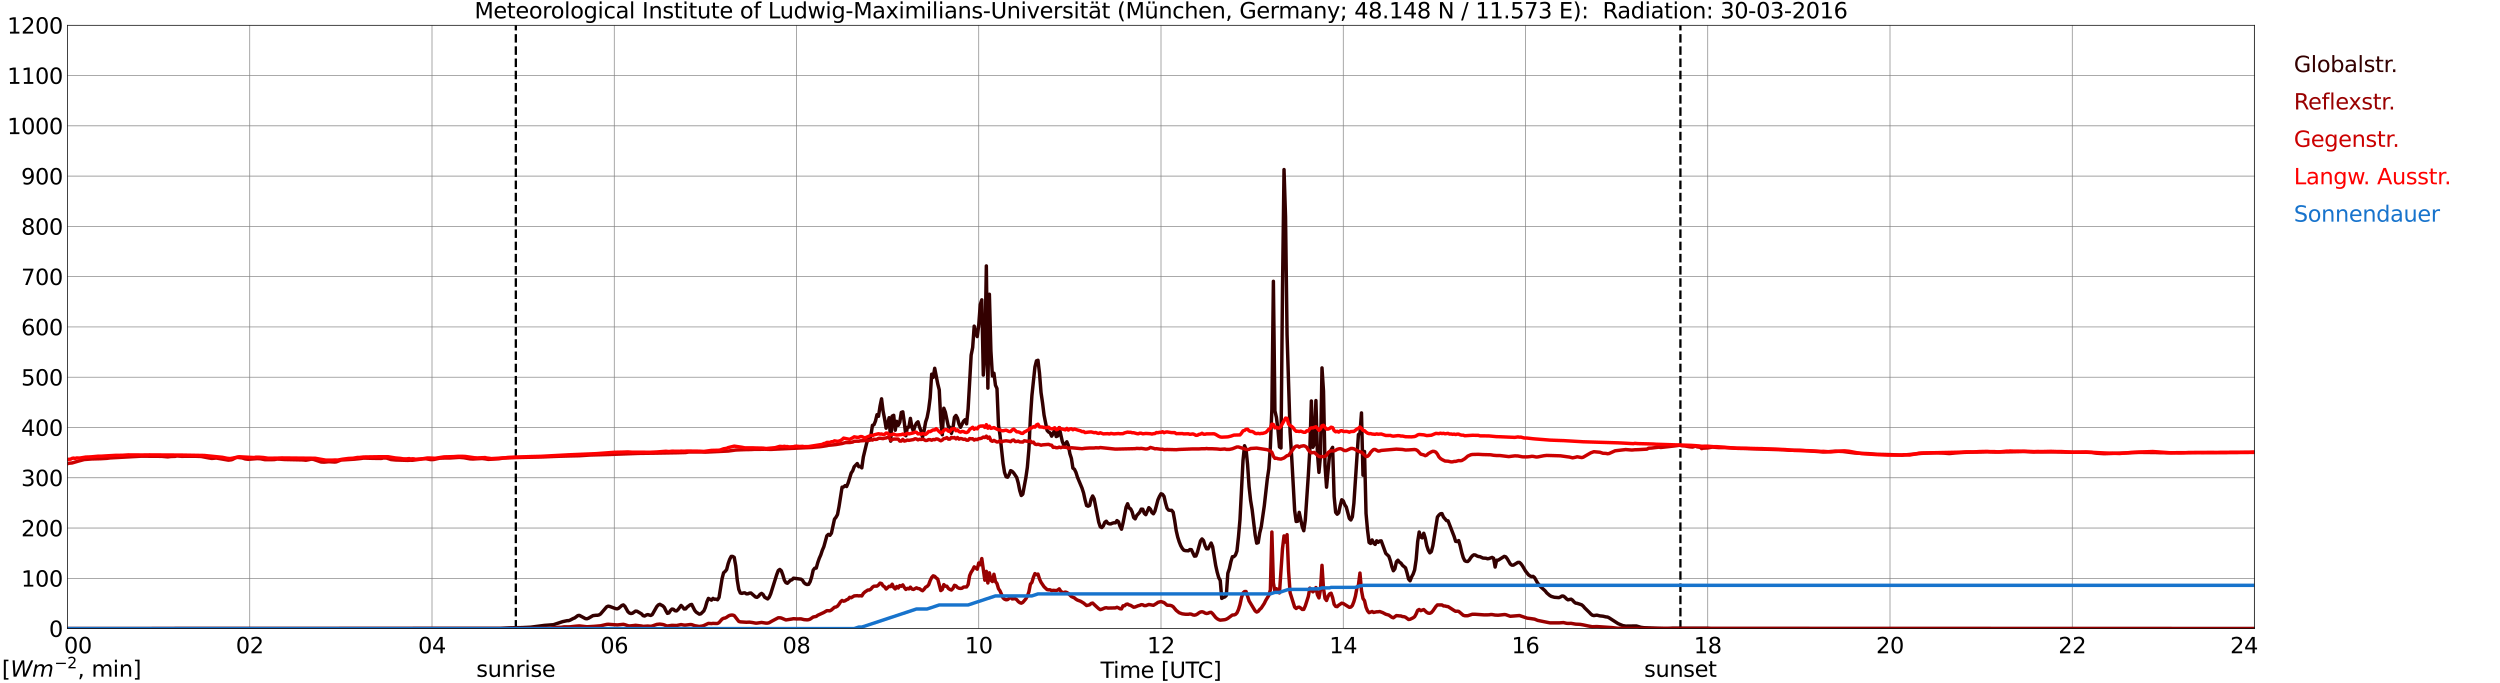 <?xml version="1.0" encoding="utf-8" standalone="no"?>
<!DOCTYPE svg PUBLIC "-//W3C//DTD SVG 1.1//EN"
  "http://www.w3.org/Graphics/SVG/1.1/DTD/svg11.dtd">
<svg xmlns:xlink="http://www.w3.org/1999/xlink" width="1085.4pt" height="296.64pt" viewBox="0 0 1085.4 296.64" xmlns="http://www.w3.org/2000/svg" version="1.1">
 <defs>
  <style type="text/css">*{stroke-linejoin: round; stroke-linecap: butt}</style>
 </defs>
 <g id="figure_1">
  <g id="patch_1">
   <path d="M 0 296.64 
L 1085.4 296.64 
L 1085.4 0 
L 0 0 
z
" style="fill: #ffffff"/>
  </g>
  <g id="axes_1">
   <g id="patch_2">
    <path d="M 29.306 272.909 
L 978.814 272.909 
L 978.814 10.976 
L 29.306 10.976 
z
" style="fill: #ffffff"/>
   </g>
   <g id="patch_3">
    <path d="M 978.814 272.909 
L 978.814 272.909 
L 978.814 10.976 
L 978.814 10.976 
z
" clip-path="url(#pc782d1a799)" style="fill: #d3d3d3; opacity: 0.25; stroke: #d3d3d3; stroke-linejoin: miter"/>
   </g>
   <g id="matplotlib.axis_1">
    <g id="xtick_1">
     <g id="line2d_1">
      <path d="M 29.306 272.909 
L 29.306 10.976 
" clip-path="url(#pc782d1a799)" style="fill: none; stroke: #808080; stroke-width: 0.3; stroke-linecap: square"/>
     </g>
     <g id="line2d_2"/>
     <g id="text_1">
      <!--    00 -->
      <g transform="translate(18.733 283.627) scale(0.095 -0.095)">
       <defs>
        <path id="DejaVuSans-20" transform="scale(0.016)"/>
        <path id="DejaVuSans-30" d="M 2034 4250 
Q 1547 4250 1301 3770 
Q 1056 3291 1056 2328 
Q 1056 1369 1301 889 
Q 1547 409 2034 409 
Q 2525 409 2770 889 
Q 3016 1369 3016 2328 
Q 3016 3291 2770 3770 
Q 2525 4250 2034 4250 
z
M 2034 4750 
Q 2819 4750 3233 4129 
Q 3647 3509 3647 2328 
Q 3647 1150 3233 529 
Q 2819 -91 2034 -91 
Q 1250 -91 836 529 
Q 422 1150 422 2328 
Q 422 3509 836 4129 
Q 1250 4750 2034 4750 
z
" transform="scale(0.016)"/>
       </defs>
       <use xlink:href="#DejaVuSans-20"/>
       <use xlink:href="#DejaVuSans-20" transform="translate(31.787 0)"/>
       <use xlink:href="#DejaVuSans-20" transform="translate(63.574 0)"/>
       <use xlink:href="#DejaVuSans-30" transform="translate(95.361 0)"/>
       <use xlink:href="#DejaVuSans-30" transform="translate(158.984 0)"/>
      </g>
     </g>
    </g>
    <g id="xtick_2">
     <g id="line2d_3">
      <path d="M 108.431 272.909 
L 108.431 10.976 
" clip-path="url(#pc782d1a799)" style="fill: none; stroke: #808080; stroke-width: 0.3; stroke-linecap: square"/>
     </g>
     <g id="line2d_4"/>
     <g id="text_2">
      <!-- 02 -->
      <g transform="translate(102.387 283.627) scale(0.095 -0.095)">
       <defs>
        <path id="DejaVuSans-32" d="M 1228 531 
L 3431 531 
L 3431 0 
L 469 0 
L 469 531 
Q 828 903 1448 1529 
Q 2069 2156 2228 2338 
Q 2531 2678 2651 2914 
Q 2772 3150 2772 3378 
Q 2772 3750 2511 3984 
Q 2250 4219 1831 4219 
Q 1534 4219 1204 4116 
Q 875 4013 500 3803 
L 500 4441 
Q 881 4594 1212 4672 
Q 1544 4750 1819 4750 
Q 2544 4750 2975 4387 
Q 3406 4025 3406 3419 
Q 3406 3131 3298 2873 
Q 3191 2616 2906 2266 
Q 2828 2175 2409 1742 
Q 1991 1309 1228 531 
z
" transform="scale(0.016)"/>
       </defs>
       <use xlink:href="#DejaVuSans-30"/>
       <use xlink:href="#DejaVuSans-32" transform="translate(63.623 0)"/>
      </g>
     </g>
    </g>
    <g id="xtick_3">
     <g id="line2d_5">
      <path d="M 187.557 272.909 
L 187.557 10.976 
" clip-path="url(#pc782d1a799)" style="fill: none; stroke: #808080; stroke-width: 0.3; stroke-linecap: square"/>
     </g>
     <g id="line2d_6"/>
     <g id="text_3">
      <!-- 04 -->
      <g transform="translate(181.513 283.627) scale(0.095 -0.095)">
       <defs>
        <path id="DejaVuSans-34" d="M 2419 4116 
L 825 1625 
L 2419 1625 
L 2419 4116 
z
M 2253 4666 
L 3047 4666 
L 3047 1625 
L 3713 1625 
L 3713 1100 
L 3047 1100 
L 3047 0 
L 2419 0 
L 2419 1100 
L 313 1100 
L 313 1709 
L 2253 4666 
z
" transform="scale(0.016)"/>
       </defs>
       <use xlink:href="#DejaVuSans-30"/>
       <use xlink:href="#DejaVuSans-34" transform="translate(63.623 0)"/>
      </g>
     </g>
    </g>
    <g id="xtick_4">
     <g id="line2d_7">
      <path d="M 266.683 272.909 
L 266.683 10.976 
" clip-path="url(#pc782d1a799)" style="fill: none; stroke: #808080; stroke-width: 0.3; stroke-linecap: square"/>
     </g>
     <g id="line2d_8"/>
     <g id="text_4">
      <!-- 06 -->
      <g transform="translate(260.638 283.627) scale(0.095 -0.095)">
       <defs>
        <path id="DejaVuSans-36" d="M 2113 2584 
Q 1688 2584 1439 2293 
Q 1191 2003 1191 1497 
Q 1191 994 1439 701 
Q 1688 409 2113 409 
Q 2538 409 2786 701 
Q 3034 994 3034 1497 
Q 3034 2003 2786 2293 
Q 2538 2584 2113 2584 
z
M 3366 4563 
L 3366 3988 
Q 3128 4100 2886 4159 
Q 2644 4219 2406 4219 
Q 1781 4219 1451 3797 
Q 1122 3375 1075 2522 
Q 1259 2794 1537 2939 
Q 1816 3084 2150 3084 
Q 2853 3084 3261 2657 
Q 3669 2231 3669 1497 
Q 3669 778 3244 343 
Q 2819 -91 2113 -91 
Q 1303 -91 875 529 
Q 447 1150 447 2328 
Q 447 3434 972 4092 
Q 1497 4750 2381 4750 
Q 2619 4750 2861 4703 
Q 3103 4656 3366 4563 
z
" transform="scale(0.016)"/>
       </defs>
       <use xlink:href="#DejaVuSans-30"/>
       <use xlink:href="#DejaVuSans-36" transform="translate(63.623 0)"/>
      </g>
     </g>
    </g>
    <g id="xtick_5">
     <g id="line2d_9">
      <path d="M 345.808 272.909 
L 345.808 10.976 
" clip-path="url(#pc782d1a799)" style="fill: none; stroke: #808080; stroke-width: 0.3; stroke-linecap: square"/>
     </g>
     <g id="line2d_10"/>
     <g id="text_5">
      <!-- 08 -->
      <g transform="translate(339.764 283.627) scale(0.095 -0.095)">
       <defs>
        <path id="DejaVuSans-38" d="M 2034 2216 
Q 1584 2216 1326 1975 
Q 1069 1734 1069 1313 
Q 1069 891 1326 650 
Q 1584 409 2034 409 
Q 2484 409 2743 651 
Q 3003 894 3003 1313 
Q 3003 1734 2745 1975 
Q 2488 2216 2034 2216 
z
M 1403 2484 
Q 997 2584 770 2862 
Q 544 3141 544 3541 
Q 544 4100 942 4425 
Q 1341 4750 2034 4750 
Q 2731 4750 3128 4425 
Q 3525 4100 3525 3541 
Q 3525 3141 3298 2862 
Q 3072 2584 2669 2484 
Q 3125 2378 3379 2068 
Q 3634 1759 3634 1313 
Q 3634 634 3220 271 
Q 2806 -91 2034 -91 
Q 1263 -91 848 271 
Q 434 634 434 1313 
Q 434 1759 690 2068 
Q 947 2378 1403 2484 
z
M 1172 3481 
Q 1172 3119 1398 2916 
Q 1625 2713 2034 2713 
Q 2441 2713 2670 2916 
Q 2900 3119 2900 3481 
Q 2900 3844 2670 4047 
Q 2441 4250 2034 4250 
Q 1625 4250 1398 4047 
Q 1172 3844 1172 3481 
z
" transform="scale(0.016)"/>
       </defs>
       <use xlink:href="#DejaVuSans-30"/>
       <use xlink:href="#DejaVuSans-38" transform="translate(63.623 0)"/>
      </g>
     </g>
    </g>
    <g id="xtick_6">
     <g id="line2d_11">
      <path d="M 424.934 272.909 
L 424.934 10.976 
" clip-path="url(#pc782d1a799)" style="fill: none; stroke: #808080; stroke-width: 0.3; stroke-linecap: square"/>
     </g>
     <g id="line2d_12"/>
     <g id="text_6">
      <!-- 10 -->
      <g transform="translate(418.89 283.627) scale(0.095 -0.095)">
       <defs>
        <path id="DejaVuSans-31" d="M 794 531 
L 1825 531 
L 1825 4091 
L 703 3866 
L 703 4441 
L 1819 4666 
L 2450 4666 
L 2450 531 
L 3481 531 
L 3481 0 
L 794 0 
L 794 531 
z
" transform="scale(0.016)"/>
       </defs>
       <use xlink:href="#DejaVuSans-31"/>
       <use xlink:href="#DejaVuSans-30" transform="translate(63.623 0)"/>
      </g>
     </g>
    </g>
    <g id="xtick_7">
     <g id="line2d_13">
      <path d="M 504.06 272.909 
L 504.06 10.976 
" clip-path="url(#pc782d1a799)" style="fill: none; stroke: #808080; stroke-width: 0.3; stroke-linecap: square"/>
     </g>
     <g id="line2d_14"/>
     <g id="text_7">
      <!-- 12 -->
      <g transform="translate(498.015 283.627) scale(0.095 -0.095)">
       <use xlink:href="#DejaVuSans-31"/>
       <use xlink:href="#DejaVuSans-32" transform="translate(63.623 0)"/>
      </g>
     </g>
    </g>
    <g id="xtick_8">
     <g id="line2d_15">
      <path d="M 583.185 272.909 
L 583.185 10.976 
" clip-path="url(#pc782d1a799)" style="fill: none; stroke: #808080; stroke-width: 0.3; stroke-linecap: square"/>
     </g>
     <g id="line2d_16"/>
     <g id="text_8">
      <!-- 14 -->
      <g transform="translate(577.141 283.627) scale(0.095 -0.095)">
       <use xlink:href="#DejaVuSans-31"/>
       <use xlink:href="#DejaVuSans-34" transform="translate(63.623 0)"/>
      </g>
     </g>
    </g>
    <g id="xtick_9">
     <g id="line2d_17">
      <path d="M 662.311 272.909 
L 662.311 10.976 
" clip-path="url(#pc782d1a799)" style="fill: none; stroke: #808080; stroke-width: 0.3; stroke-linecap: square"/>
     </g>
     <g id="line2d_18"/>
     <g id="text_9">
      <!-- 16 -->
      <g transform="translate(656.267 283.627) scale(0.095 -0.095)">
       <use xlink:href="#DejaVuSans-31"/>
       <use xlink:href="#DejaVuSans-36" transform="translate(63.623 0)"/>
      </g>
     </g>
    </g>
    <g id="xtick_10">
     <g id="line2d_19">
      <path d="M 741.437 272.909 
L 741.437 10.976 
" clip-path="url(#pc782d1a799)" style="fill: none; stroke: #808080; stroke-width: 0.3; stroke-linecap: square"/>
     </g>
     <g id="line2d_20"/>
     <g id="text_10">
      <!-- 18 -->
      <g transform="translate(735.392 283.627) scale(0.095 -0.095)">
       <use xlink:href="#DejaVuSans-31"/>
       <use xlink:href="#DejaVuSans-38" transform="translate(63.623 0)"/>
      </g>
     </g>
    </g>
    <g id="xtick_11">
     <g id="line2d_21">
      <path d="M 820.562 272.909 
L 820.562 10.976 
" clip-path="url(#pc782d1a799)" style="fill: none; stroke: #808080; stroke-width: 0.3; stroke-linecap: square"/>
     </g>
     <g id="line2d_22"/>
     <g id="text_11">
      <!-- 20 -->
      <g transform="translate(814.518 283.627) scale(0.095 -0.095)">
       <use xlink:href="#DejaVuSans-32"/>
       <use xlink:href="#DejaVuSans-30" transform="translate(63.623 0)"/>
      </g>
     </g>
    </g>
    <g id="xtick_12">
     <g id="line2d_23">
      <path d="M 899.688 272.909 
L 899.688 10.976 
" clip-path="url(#pc782d1a799)" style="fill: none; stroke: #808080; stroke-width: 0.3; stroke-linecap: square"/>
     </g>
     <g id="line2d_24"/>
     <g id="text_12">
      <!-- 22 -->
      <g transform="translate(893.644 283.627) scale(0.095 -0.095)">
       <use xlink:href="#DejaVuSans-32"/>
       <use xlink:href="#DejaVuSans-32" transform="translate(63.623 0)"/>
      </g>
     </g>
    </g>
    <g id="xtick_13">
     <g id="line2d_25">
      <path d="M 978.814 272.909 
L 978.814 10.976 
" clip-path="url(#pc782d1a799)" style="fill: none; stroke: #808080; stroke-width: 0.3; stroke-linecap: square"/>
     </g>
     <g id="line2d_26"/>
     <g id="text_13">
      <!-- 24    -->
      <g transform="translate(968.241 283.627) scale(0.095 -0.095)">
       <use xlink:href="#DejaVuSans-32"/>
       <use xlink:href="#DejaVuSans-34" transform="translate(63.623 0)"/>
       <use xlink:href="#DejaVuSans-20" transform="translate(127.246 0)"/>
       <use xlink:href="#DejaVuSans-20" transform="translate(159.033 0)"/>
       <use xlink:href="#DejaVuSans-20" transform="translate(190.82 0)"/>
      </g>
     </g>
    </g>
    <g id="text_14">
     <!-- Time [UTC] -->
     <g transform="translate(477.806 294.322) scale(0.095 -0.095)">
      <defs>
       <path id="DejaVuSans-54" d="M -19 4666 
L 3928 4666 
L 3928 4134 
L 2272 4134 
L 2272 0 
L 1638 0 
L 1638 4134 
L -19 4134 
L -19 4666 
z
" transform="scale(0.016)"/>
       <path id="DejaVuSans-69" d="M 603 3500 
L 1178 3500 
L 1178 0 
L 603 0 
L 603 3500 
z
M 603 4863 
L 1178 4863 
L 1178 4134 
L 603 4134 
L 603 4863 
z
" transform="scale(0.016)"/>
       <path id="DejaVuSans-6d" d="M 3328 2828 
Q 3544 3216 3844 3400 
Q 4144 3584 4550 3584 
Q 5097 3584 5394 3201 
Q 5691 2819 5691 2113 
L 5691 0 
L 5113 0 
L 5113 2094 
Q 5113 2597 4934 2840 
Q 4756 3084 4391 3084 
Q 3944 3084 3684 2787 
Q 3425 2491 3425 1978 
L 3425 0 
L 2847 0 
L 2847 2094 
Q 2847 2600 2669 2842 
Q 2491 3084 2119 3084 
Q 1678 3084 1418 2786 
Q 1159 2488 1159 1978 
L 1159 0 
L 581 0 
L 581 3500 
L 1159 3500 
L 1159 2956 
Q 1356 3278 1631 3431 
Q 1906 3584 2284 3584 
Q 2666 3584 2933 3390 
Q 3200 3197 3328 2828 
z
" transform="scale(0.016)"/>
       <path id="DejaVuSans-65" d="M 3597 1894 
L 3597 1613 
L 953 1613 
Q 991 1019 1311 708 
Q 1631 397 2203 397 
Q 2534 397 2845 478 
Q 3156 559 3463 722 
L 3463 178 
Q 3153 47 2828 -22 
Q 2503 -91 2169 -91 
Q 1331 -91 842 396 
Q 353 884 353 1716 
Q 353 2575 817 3079 
Q 1281 3584 2069 3584 
Q 2775 3584 3186 3129 
Q 3597 2675 3597 1894 
z
M 3022 2063 
Q 3016 2534 2758 2815 
Q 2500 3097 2075 3097 
Q 1594 3097 1305 2825 
Q 1016 2553 972 2059 
L 3022 2063 
z
" transform="scale(0.016)"/>
       <path id="DejaVuSans-5b" d="M 550 4863 
L 1875 4863 
L 1875 4416 
L 1125 4416 
L 1125 -397 
L 1875 -397 
L 1875 -844 
L 550 -844 
L 550 4863 
z
" transform="scale(0.016)"/>
       <path id="DejaVuSans-55" d="M 556 4666 
L 1191 4666 
L 1191 1831 
Q 1191 1081 1462 751 
Q 1734 422 2344 422 
Q 2950 422 3222 751 
Q 3494 1081 3494 1831 
L 3494 4666 
L 4128 4666 
L 4128 1753 
Q 4128 841 3676 375 
Q 3225 -91 2344 -91 
Q 1459 -91 1007 375 
Q 556 841 556 1753 
L 556 4666 
z
" transform="scale(0.016)"/>
       <path id="DejaVuSans-43" d="M 4122 4306 
L 4122 3641 
Q 3803 3938 3442 4084 
Q 3081 4231 2675 4231 
Q 1875 4231 1450 3742 
Q 1025 3253 1025 2328 
Q 1025 1406 1450 917 
Q 1875 428 2675 428 
Q 3081 428 3442 575 
Q 3803 722 4122 1019 
L 4122 359 
Q 3791 134 3420 21 
Q 3050 -91 2638 -91 
Q 1578 -91 968 557 
Q 359 1206 359 2328 
Q 359 3453 968 4101 
Q 1578 4750 2638 4750 
Q 3056 4750 3426 4639 
Q 3797 4528 4122 4306 
z
" transform="scale(0.016)"/>
       <path id="DejaVuSans-5d" d="M 1947 4863 
L 1947 -844 
L 622 -844 
L 622 -397 
L 1369 -397 
L 1369 4416 
L 622 4416 
L 622 4863 
L 1947 4863 
z
" transform="scale(0.016)"/>
      </defs>
      <use xlink:href="#DejaVuSans-54"/>
      <use xlink:href="#DejaVuSans-69" transform="translate(57.959 0)"/>
      <use xlink:href="#DejaVuSans-6d" transform="translate(85.742 0)"/>
      <use xlink:href="#DejaVuSans-65" transform="translate(183.154 0)"/>
      <use xlink:href="#DejaVuSans-20" transform="translate(244.678 0)"/>
      <use xlink:href="#DejaVuSans-5b" transform="translate(276.465 0)"/>
      <use xlink:href="#DejaVuSans-55" transform="translate(315.479 0)"/>
      <use xlink:href="#DejaVuSans-54" transform="translate(388.672 0)"/>
      <use xlink:href="#DejaVuSans-43" transform="translate(443.881 0)"/>
      <use xlink:href="#DejaVuSans-5d" transform="translate(513.705 0)"/>
     </g>
    </g>
   </g>
   <g id="matplotlib.axis_2">
    <g id="ytick_1">
     <g id="line2d_27">
      <path d="M 29.306 272.909 
L 978.814 272.909 
" clip-path="url(#pc782d1a799)" style="fill: none; stroke: #808080; stroke-width: 0.3; stroke-linecap: square"/>
     </g>
     <g id="line2d_28"/>
     <g id="text_15">
      <!-- 0 -->
      <g transform="translate(21.261 276.518) scale(0.095 -0.095)">
       <use xlink:href="#DejaVuSans-30"/>
      </g>
     </g>
    </g>
    <g id="ytick_2">
     <g id="line2d_29">
      <path d="M 29.306 251.081 
L 978.814 251.081 
" clip-path="url(#pc782d1a799)" style="fill: none; stroke: #808080; stroke-width: 0.3; stroke-linecap: square"/>
     </g>
     <g id="line2d_30"/>
     <g id="text_16">
      <!-- 100 -->
      <g transform="translate(9.173 254.69) scale(0.095 -0.095)">
       <use xlink:href="#DejaVuSans-31"/>
       <use xlink:href="#DejaVuSans-30" transform="translate(63.623 0)"/>
       <use xlink:href="#DejaVuSans-30" transform="translate(127.246 0)"/>
      </g>
     </g>
    </g>
    <g id="ytick_3">
     <g id="line2d_31">
      <path d="M 29.306 229.253 
L 978.814 229.253 
" clip-path="url(#pc782d1a799)" style="fill: none; stroke: #808080; stroke-width: 0.3; stroke-linecap: square"/>
     </g>
     <g id="line2d_32"/>
     <g id="text_17">
      <!-- 200 -->
      <g transform="translate(9.173 232.863) scale(0.095 -0.095)">
       <use xlink:href="#DejaVuSans-32"/>
       <use xlink:href="#DejaVuSans-30" transform="translate(63.623 0)"/>
       <use xlink:href="#DejaVuSans-30" transform="translate(127.246 0)"/>
      </g>
     </g>
    </g>
    <g id="ytick_4">
     <g id="line2d_33">
      <path d="M 29.306 207.426 
L 978.814 207.426 
" clip-path="url(#pc782d1a799)" style="fill: none; stroke: #808080; stroke-width: 0.3; stroke-linecap: square"/>
     </g>
     <g id="line2d_34"/>
     <g id="text_18">
      <!-- 300 -->
      <g transform="translate(9.173 211.035) scale(0.095 -0.095)">
       <defs>
        <path id="DejaVuSans-33" d="M 2597 2516 
Q 3050 2419 3304 2112 
Q 3559 1806 3559 1356 
Q 3559 666 3084 287 
Q 2609 -91 1734 -91 
Q 1441 -91 1130 -33 
Q 819 25 488 141 
L 488 750 
Q 750 597 1062 519 
Q 1375 441 1716 441 
Q 2309 441 2620 675 
Q 2931 909 2931 1356 
Q 2931 1769 2642 2001 
Q 2353 2234 1838 2234 
L 1294 2234 
L 1294 2753 
L 1863 2753 
Q 2328 2753 2575 2939 
Q 2822 3125 2822 3475 
Q 2822 3834 2567 4026 
Q 2313 4219 1838 4219 
Q 1578 4219 1281 4162 
Q 984 4106 628 3988 
L 628 4550 
Q 988 4650 1302 4700 
Q 1616 4750 1894 4750 
Q 2613 4750 3031 4423 
Q 3450 4097 3450 3541 
Q 3450 3153 3228 2886 
Q 3006 2619 2597 2516 
z
" transform="scale(0.016)"/>
       </defs>
       <use xlink:href="#DejaVuSans-33"/>
       <use xlink:href="#DejaVuSans-30" transform="translate(63.623 0)"/>
       <use xlink:href="#DejaVuSans-30" transform="translate(127.246 0)"/>
      </g>
     </g>
    </g>
    <g id="ytick_5">
     <g id="line2d_35">
      <path d="M 29.306 185.598 
L 978.814 185.598 
" clip-path="url(#pc782d1a799)" style="fill: none; stroke: #808080; stroke-width: 0.3; stroke-linecap: square"/>
     </g>
     <g id="line2d_36"/>
     <g id="text_19">
      <!-- 400 -->
      <g transform="translate(9.173 189.207) scale(0.095 -0.095)">
       <use xlink:href="#DejaVuSans-34"/>
       <use xlink:href="#DejaVuSans-30" transform="translate(63.623 0)"/>
       <use xlink:href="#DejaVuSans-30" transform="translate(127.246 0)"/>
      </g>
     </g>
    </g>
    <g id="ytick_6">
     <g id="line2d_37">
      <path d="M 29.306 163.77 
L 978.814 163.77 
" clip-path="url(#pc782d1a799)" style="fill: none; stroke: #808080; stroke-width: 0.3; stroke-linecap: square"/>
     </g>
     <g id="line2d_38"/>
     <g id="text_20">
      <!-- 500 -->
      <g transform="translate(9.173 167.379) scale(0.095 -0.095)">
       <defs>
        <path id="DejaVuSans-35" d="M 691 4666 
L 3169 4666 
L 3169 4134 
L 1269 4134 
L 1269 2991 
Q 1406 3038 1543 3061 
Q 1681 3084 1819 3084 
Q 2600 3084 3056 2656 
Q 3513 2228 3513 1497 
Q 3513 744 3044 326 
Q 2575 -91 1722 -91 
Q 1428 -91 1123 -41 
Q 819 9 494 109 
L 494 744 
Q 775 591 1075 516 
Q 1375 441 1709 441 
Q 2250 441 2565 725 
Q 2881 1009 2881 1497 
Q 2881 1984 2565 2268 
Q 2250 2553 1709 2553 
Q 1456 2553 1204 2497 
Q 953 2441 691 2322 
L 691 4666 
z
" transform="scale(0.016)"/>
       </defs>
       <use xlink:href="#DejaVuSans-35"/>
       <use xlink:href="#DejaVuSans-30" transform="translate(63.623 0)"/>
       <use xlink:href="#DejaVuSans-30" transform="translate(127.246 0)"/>
      </g>
     </g>
    </g>
    <g id="ytick_7">
     <g id="line2d_39">
      <path d="M 29.306 141.942 
L 978.814 141.942 
" clip-path="url(#pc782d1a799)" style="fill: none; stroke: #808080; stroke-width: 0.3; stroke-linecap: square"/>
     </g>
     <g id="line2d_40"/>
     <g id="text_21">
      <!-- 600 -->
      <g transform="translate(9.173 145.551) scale(0.095 -0.095)">
       <use xlink:href="#DejaVuSans-36"/>
       <use xlink:href="#DejaVuSans-30" transform="translate(63.623 0)"/>
       <use xlink:href="#DejaVuSans-30" transform="translate(127.246 0)"/>
      </g>
     </g>
    </g>
    <g id="ytick_8">
     <g id="line2d_41">
      <path d="M 29.306 120.114 
L 978.814 120.114 
" clip-path="url(#pc782d1a799)" style="fill: none; stroke: #808080; stroke-width: 0.3; stroke-linecap: square"/>
     </g>
     <g id="line2d_42"/>
     <g id="text_22">
      <!-- 700 -->
      <g transform="translate(9.173 123.724) scale(0.095 -0.095)">
       <defs>
        <path id="DejaVuSans-37" d="M 525 4666 
L 3525 4666 
L 3525 4397 
L 1831 0 
L 1172 0 
L 2766 4134 
L 525 4134 
L 525 4666 
z
" transform="scale(0.016)"/>
       </defs>
       <use xlink:href="#DejaVuSans-37"/>
       <use xlink:href="#DejaVuSans-30" transform="translate(63.623 0)"/>
       <use xlink:href="#DejaVuSans-30" transform="translate(127.246 0)"/>
      </g>
     </g>
    </g>
    <g id="ytick_9">
     <g id="line2d_43">
      <path d="M 29.306 98.287 
L 978.814 98.287 
" clip-path="url(#pc782d1a799)" style="fill: none; stroke: #808080; stroke-width: 0.3; stroke-linecap: square"/>
     </g>
     <g id="line2d_44"/>
     <g id="text_23">
      <!-- 800 -->
      <g transform="translate(9.173 101.896) scale(0.095 -0.095)">
       <use xlink:href="#DejaVuSans-38"/>
       <use xlink:href="#DejaVuSans-30" transform="translate(63.623 0)"/>
       <use xlink:href="#DejaVuSans-30" transform="translate(127.246 0)"/>
      </g>
     </g>
    </g>
    <g id="ytick_10">
     <g id="line2d_45">
      <path d="M 29.306 76.459 
L 978.814 76.459 
" clip-path="url(#pc782d1a799)" style="fill: none; stroke: #808080; stroke-width: 0.3; stroke-linecap: square"/>
     </g>
     <g id="line2d_46"/>
     <g id="text_24">
      <!-- 900 -->
      <g transform="translate(9.173 80.068) scale(0.095 -0.095)">
       <defs>
        <path id="DejaVuSans-39" d="M 703 97 
L 703 672 
Q 941 559 1184 500 
Q 1428 441 1663 441 
Q 2288 441 2617 861 
Q 2947 1281 2994 2138 
Q 2813 1869 2534 1725 
Q 2256 1581 1919 1581 
Q 1219 1581 811 2004 
Q 403 2428 403 3163 
Q 403 3881 828 4315 
Q 1253 4750 1959 4750 
Q 2769 4750 3195 4129 
Q 3622 3509 3622 2328 
Q 3622 1225 3098 567 
Q 2575 -91 1691 -91 
Q 1453 -91 1209 -44 
Q 966 3 703 97 
z
M 1959 2075 
Q 2384 2075 2632 2365 
Q 2881 2656 2881 3163 
Q 2881 3666 2632 3958 
Q 2384 4250 1959 4250 
Q 1534 4250 1286 3958 
Q 1038 3666 1038 3163 
Q 1038 2656 1286 2365 
Q 1534 2075 1959 2075 
z
" transform="scale(0.016)"/>
       </defs>
       <use xlink:href="#DejaVuSans-39"/>
       <use xlink:href="#DejaVuSans-30" transform="translate(63.623 0)"/>
       <use xlink:href="#DejaVuSans-30" transform="translate(127.246 0)"/>
      </g>
     </g>
    </g>
    <g id="ytick_11">
     <g id="line2d_47">
      <path d="M 29.306 54.631 
L 978.814 54.631 
" clip-path="url(#pc782d1a799)" style="fill: none; stroke: #808080; stroke-width: 0.3; stroke-linecap: square"/>
     </g>
     <g id="line2d_48"/>
     <g id="text_25">
      <!-- 1000 -->
      <g transform="translate(3.128 58.24) scale(0.095 -0.095)">
       <use xlink:href="#DejaVuSans-31"/>
       <use xlink:href="#DejaVuSans-30" transform="translate(63.623 0)"/>
       <use xlink:href="#DejaVuSans-30" transform="translate(127.246 0)"/>
       <use xlink:href="#DejaVuSans-30" transform="translate(190.869 0)"/>
      </g>
     </g>
    </g>
    <g id="ytick_12">
     <g id="line2d_49">
      <path d="M 29.306 32.803 
L 978.814 32.803 
" clip-path="url(#pc782d1a799)" style="fill: none; stroke: #808080; stroke-width: 0.3; stroke-linecap: square"/>
     </g>
     <g id="line2d_50"/>
     <g id="text_26">
      <!-- 1100 -->
      <g transform="translate(3.128 36.413) scale(0.095 -0.095)">
       <use xlink:href="#DejaVuSans-31"/>
       <use xlink:href="#DejaVuSans-31" transform="translate(63.623 0)"/>
       <use xlink:href="#DejaVuSans-30" transform="translate(127.246 0)"/>
       <use xlink:href="#DejaVuSans-30" transform="translate(190.869 0)"/>
      </g>
     </g>
    </g>
    <g id="ytick_13">
     <g id="line2d_51">
      <path d="M 29.306 10.976 
L 978.814 10.976 
" clip-path="url(#pc782d1a799)" style="fill: none; stroke: #808080; stroke-width: 0.3; stroke-linecap: square"/>
     </g>
     <g id="line2d_52"/>
     <g id="text_27">
      <!-- 1200 -->
      <g transform="translate(3.128 14.585) scale(0.095 -0.095)">
       <use xlink:href="#DejaVuSans-31"/>
       <use xlink:href="#DejaVuSans-32" transform="translate(63.623 0)"/>
       <use xlink:href="#DejaVuSans-30" transform="translate(127.246 0)"/>
       <use xlink:href="#DejaVuSans-30" transform="translate(190.869 0)"/>
      </g>
     </g>
    </g>
   </g>
   <g id="line2d_53">
    <path d="M 223.955 272.909 
L 223.955 10.976 
" clip-path="url(#pc782d1a799)" style="fill: none; stroke-dasharray: 3.7,1.6; stroke-dashoffset: 0; stroke: #000000"/>
   </g>
   <g id="line2d_54">
    <path d="M 729.568 272.909 
L 729.568 10.976 
" clip-path="url(#pc782d1a799)" style="fill: none; stroke-dasharray: 3.7,1.6; stroke-dashoffset: 0; stroke: #000000"/>
   </g>
   <g id="line2d_55">
    <path d="M 29.306 272.909 
L 217.229 272.856 
L 221.186 272.586 
L 224.482 272.507 
L 226.461 272.488 
L 230.417 272.295 
L 236.351 271.521 
L 240.308 271.211 
L 244.264 269.892 
L 246.242 269.467 
L 246.901 269.467 
L 247.561 269.216 
L 248.88 268.517 
L 249.539 268.266 
L 250.858 267.277 
L 251.517 267.162 
L 252.836 267.86 
L 254.155 268.576 
L 254.814 268.652 
L 255.473 268.421 
L 257.451 267.277 
L 258.77 267.122 
L 259.43 267.122 
L 260.089 266.967 
L 260.748 266.542 
L 263.386 263.462 
L 264.045 263.171 
L 264.705 263.289 
L 267.342 264.256 
L 268.002 264.335 
L 268.661 264.025 
L 269.98 262.861 
L 270.639 262.63 
L 271.298 263.23 
L 272.617 265.575 
L 273.277 266.155 
L 273.936 266.367 
L 274.595 266.232 
L 275.914 265.321 
L 276.573 265.38 
L 278.552 266.542 
L 279.211 267.297 
L 279.87 267.452 
L 280.53 267.066 
L 281.189 266.812 
L 282.508 267.201 
L 283.167 266.852 
L 285.145 263.366 
L 285.805 262.65 
L 286.464 262.359 
L 287.783 263.056 
L 288.442 263.752 
L 289.102 265.166 
L 289.761 266.291 
L 290.42 266.096 
L 291.08 265.07 
L 291.739 264.431 
L 292.399 264.527 
L 293.058 265.166 
L 293.717 265.225 
L 294.377 264.664 
L 295.696 262.861 
L 296.355 263.54 
L 297.014 264.392 
L 297.674 264.355 
L 298.333 263.58 
L 299.652 262.591 
L 300.311 262.416 
L 301.63 265.012 
L 302.289 265.786 
L 303.608 266.64 
L 304.267 266.502 
L 305.586 265.225 
L 306.246 263.695 
L 306.905 261.331 
L 307.564 259.801 
L 308.883 260.556 
L 309.543 259.801 
L 310.202 260.19 
L 310.861 260.111 
L 311.521 260.401 
L 312.18 259.376 
L 313.499 251.203 
L 314.158 248.665 
L 314.818 248.104 
L 315.477 247.29 
L 316.136 244.694 
L 316.796 242.837 
L 317.455 241.577 
L 318.114 241.577 
L 318.774 242.003 
L 319.433 245.683 
L 320.093 251.9 
L 320.752 255.89 
L 321.411 257.439 
L 322.071 257.651 
L 322.73 257.439 
L 323.39 257.381 
L 324.049 257.826 
L 324.708 257.806 
L 325.368 257.516 
L 326.027 257.459 
L 327.346 258.601 
L 328.005 259.181 
L 328.665 259.336 
L 329.324 258.871 
L 329.983 258.059 
L 330.643 257.634 
L 331.302 258.116 
L 331.961 259.28 
L 333.28 260.035 
L 333.94 259.319 
L 334.599 257.826 
L 337.236 249.42 
L 337.896 247.717 
L 338.555 247.233 
L 339.215 247.813 
L 339.874 249.614 
L 340.533 251.843 
L 341.193 252.965 
L 341.852 253.235 
L 343.171 251.939 
L 343.83 251.725 
L 344.49 251.029 
L 346.468 251.28 
L 347.787 251.474 
L 348.446 251.978 
L 349.105 253.024 
L 349.765 253.545 
L 350.424 253.779 
L 351.083 253.681 
L 351.743 252.519 
L 352.402 250.409 
L 353.062 247.523 
L 353.721 246.689 
L 354.38 246.633 
L 355.04 244.269 
L 355.699 242.389 
L 356.359 240.898 
L 357.018 238.903 
L 357.677 237.373 
L 358.996 232.61 
L 359.655 232.008 
L 360.315 232.416 
L 360.974 231.486 
L 362.293 225.405 
L 362.952 224.571 
L 363.612 223.39 
L 364.271 219.942 
L 365.59 211.518 
L 366.249 211.44 
L 366.909 210.839 
L 367.568 211.228 
L 368.227 209.678 
L 369.546 205.398 
L 370.206 204.409 
L 370.865 202.628 
L 372.184 201.253 
L 372.843 202.608 
L 373.502 202.512 
L 374.162 203.132 
L 374.821 198.424 
L 376.14 192.925 
L 376.799 190.465 
L 377.459 191.066 
L 378.118 189.012 
L 378.777 184.674 
L 379.437 184.402 
L 380.096 182.795 
L 380.756 180.045 
L 381.415 180.741 
L 382.074 176.345 
L 382.734 173.149 
L 383.393 178.436 
L 384.053 181.865 
L 384.712 185.912 
L 385.371 183.976 
L 386.031 181.341 
L 386.69 191.531 
L 387.349 180.665 
L 388.009 180.315 
L 388.668 186.785 
L 389.328 182.93 
L 389.987 184.655 
L 390.646 183.317 
L 391.306 179.056 
L 391.965 178.805 
L 392.624 183.531 
L 393.284 189.186 
L 393.943 185.545 
L 394.603 185.43 
L 395.262 181.651 
L 395.921 185.526 
L 396.581 187.25 
L 397.24 184.984 
L 397.899 183.725 
L 398.559 183.125 
L 399.218 185.39 
L 399.878 187.095 
L 400.537 189.806 
L 401.196 187.036 
L 401.856 183.26 
L 402.515 181.265 
L 403.175 177.855 
L 403.834 172.704 
L 404.493 162.458 
L 405.153 163.833 
L 405.812 159.902 
L 407.131 166.643 
L 407.79 169.275 
L 408.45 182.736 
L 409.109 188.761 
L 409.768 177.236 
L 410.428 178.98 
L 411.746 185.196 
L 412.406 185.506 
L 413.065 188.141 
L 413.725 185.971 
L 414.384 181.169 
L 415.043 180.374 
L 415.703 181.536 
L 416.362 184.092 
L 417.022 185.526 
L 418.34 182.852 
L 419 182.214 
L 419.659 184.015 
L 420.318 177.545 
L 421.637 154.188 
L 422.297 150.857 
L 422.956 141.6 
L 423.615 144.446 
L 424.275 146.131 
L 424.934 141.056 
L 425.593 132.225 
L 426.253 130.173 
L 426.912 162.847 
L 427.572 154.343 
L 428.231 115.452 
L 428.89 168.52 
L 429.55 127.75 
L 430.209 152.31 
L 430.869 163.213 
L 431.528 162.052 
L 432.187 167.262 
L 432.847 168.694 
L 433.506 184.596 
L 434.165 188.935 
L 435.484 201.078 
L 436.144 205.145 
L 436.803 206.967 
L 437.462 207.179 
L 438.122 206.074 
L 438.781 204.333 
L 439.44 204.662 
L 440.1 205.339 
L 441.419 207.295 
L 442.078 209.715 
L 442.737 213.009 
L 443.397 215.12 
L 444.056 214.559 
L 445.375 207.43 
L 446.034 202.898 
L 446.694 195.171 
L 447.353 181.459 
L 448.012 171.735 
L 449.331 159.302 
L 449.991 156.667 
L 450.65 156.416 
L 451.309 162.033 
L 451.969 170.399 
L 452.628 174.913 
L 453.287 180.219 
L 454.606 186.881 
L 455.266 187.58 
L 455.925 187.946 
L 456.584 189.361 
L 457.244 188.197 
L 457.903 186.532 
L 458.563 189.535 
L 459.222 189.245 
L 459.881 185.641 
L 461.2 191.646 
L 461.859 193.233 
L 462.519 192.807 
L 463.178 191.801 
L 463.838 193.388 
L 464.497 196.953 
L 465.156 199.026 
L 465.816 203.248 
L 466.475 203.732 
L 467.134 205.088 
L 467.794 207.199 
L 469.772 211.924 
L 470.431 213.996 
L 471.091 217.019 
L 471.75 219.479 
L 472.409 219.769 
L 473.069 219.459 
L 473.728 216.709 
L 474.388 215.334 
L 475.047 216.591 
L 477.025 226.721 
L 477.685 228.677 
L 478.344 229.046 
L 479.003 228.33 
L 479.663 226.761 
L 480.322 226.296 
L 480.981 227.186 
L 481.641 227.437 
L 482.3 227.457 
L 482.96 227.147 
L 483.619 226.972 
L 484.278 226.992 
L 484.938 226.025 
L 485.597 226.507 
L 486.256 228.485 
L 486.916 229.762 
L 487.575 227.031 
L 488.894 220.214 
L 489.553 218.704 
L 490.213 220.544 
L 490.872 220.911 
L 491.532 222.247 
L 492.191 224.687 
L 492.85 225.27 
L 493.51 223.855 
L 494.828 222.384 
L 495.488 221.046 
L 496.147 221.085 
L 496.807 222.866 
L 497.466 223.449 
L 498.785 220.406 
L 499.444 221.066 
L 500.103 222.5 
L 500.763 223.061 
L 501.422 221.88 
L 502.741 216.98 
L 503.4 215.508 
L 504.06 214.384 
L 504.719 214.598 
L 505.379 215.526 
L 506.038 218.374 
L 506.697 220.679 
L 507.357 221.454 
L 508.016 221.57 
L 508.675 221.55 
L 509.335 222.384 
L 509.994 225.986 
L 510.654 230.323 
L 511.313 233.171 
L 511.972 235.262 
L 512.632 236.928 
L 513.291 238.091 
L 513.95 238.866 
L 514.61 239.058 
L 515.929 239.137 
L 516.588 238.593 
L 517.247 238.652 
L 518.566 241.462 
L 519.226 241.383 
L 519.885 239.698 
L 521.204 234.856 
L 521.863 233.983 
L 522.522 234.701 
L 523.182 236.908 
L 523.841 238.264 
L 524.501 238.283 
L 525.819 235.767 
L 526.479 237.354 
L 527.797 245.469 
L 528.457 248.433 
L 529.116 250.775 
L 529.776 251.996 
L 530.435 259.801 
L 531.094 259.376 
L 531.754 259.164 
L 532.413 258.524 
L 533.073 248.898 
L 533.732 246.923 
L 534.391 243.902 
L 535.051 241.713 
L 535.71 241.673 
L 536.369 240.997 
L 537.029 239.233 
L 537.688 233.152 
L 538.348 225.56 
L 539.666 199.917 
L 540.326 193.526 
L 540.985 195.112 
L 541.644 201.639 
L 542.304 211.304 
L 542.963 217.289 
L 543.623 221.24 
L 544.941 232.261 
L 545.601 235.823 
L 546.26 235.572 
L 546.919 231.427 
L 547.579 228.736 
L 548.898 219.634 
L 550.216 207.934 
L 550.876 203.518 
L 551.535 194.047 
L 552.195 177.72 
L 552.854 122.134 
L 553.513 178.36 
L 554.173 181.226 
L 554.832 186.475 
L 555.491 194.047 
L 556.151 194.493 
L 556.81 125.329 
L 557.47 73.617 
L 558.129 94.168 
L 558.788 145.24 
L 560.107 187.56 
L 560.766 197.902 
L 562.085 221.609 
L 562.745 226.411 
L 563.404 226.296 
L 564.063 222.441 
L 565.382 228.64 
L 566.042 230.421 
L 566.701 225.831 
L 568.02 206.365 
L 568.679 195.112 
L 569.338 174.079 
L 569.998 194.202 
L 570.657 192.788 
L 571.317 173.905 
L 571.976 196.798 
L 572.635 205.088 
L 573.295 197.998 
L 573.954 159.727 
L 574.613 169.779 
L 575.273 202.143 
L 575.932 211.518 
L 577.251 197.341 
L 577.91 195.346 
L 578.57 194.222 
L 579.229 215.585 
L 579.889 222.441 
L 580.548 223.255 
L 581.207 222.635 
L 581.867 219.516 
L 582.526 216.98 
L 583.185 217.464 
L 583.845 219.13 
L 584.504 220.136 
L 585.823 225.095 
L 586.482 225.752 
L 587.142 224.377 
L 587.801 218.51 
L 589.779 188.662 
L 590.439 188.101 
L 591.098 179.27 
L 591.757 206.308 
L 592.417 196.023 
L 593.076 222.925 
L 593.736 230.207 
L 594.395 235.496 
L 595.054 235.941 
L 595.714 234.431 
L 596.373 235.806 
L 597.032 236.367 
L 597.692 234.798 
L 598.351 235.457 
L 599.011 234.896 
L 599.67 234.817 
L 600.989 238.438 
L 601.648 240.259 
L 602.967 241.499 
L 603.626 243.417 
L 604.286 245.993 
L 604.945 247.794 
L 605.604 246.942 
L 606.264 243.902 
L 606.923 243.223 
L 607.582 244.074 
L 608.242 244.483 
L 608.901 245.432 
L 610.22 246.534 
L 610.879 248.724 
L 611.539 251.395 
L 612.198 252.151 
L 612.858 250.468 
L 613.517 249.265 
L 614.176 247.425 
L 614.836 242.952 
L 615.495 235.147 
L 616.154 230.982 
L 616.814 233.171 
L 617.473 233.521 
L 618.133 231.526 
L 618.792 233.656 
L 619.451 236.908 
L 620.111 238.903 
L 620.77 240.027 
L 621.429 239.504 
L 622.089 236.948 
L 624.067 224.475 
L 624.726 223.641 
L 625.386 223.061 
L 626.045 222.984 
L 626.705 224.495 
L 628.023 226.025 
L 628.683 226.121 
L 631.32 232.918 
L 631.98 235.031 
L 632.639 235.127 
L 633.298 234.701 
L 633.958 236.967 
L 634.617 239.814 
L 635.276 242.079 
L 635.936 243.437 
L 636.595 243.747 
L 637.255 243.764 
L 637.914 243.127 
L 638.573 242.099 
L 639.233 241.324 
L 639.892 240.879 
L 640.552 240.957 
L 641.211 241.363 
L 641.87 241.617 
L 642.53 241.693 
L 643.848 242.293 
L 645.167 242.372 
L 645.827 242.603 
L 646.486 242.487 
L 647.805 242.003 
L 648.464 242.372 
L 649.123 246.187 
L 649.783 243.223 
L 650.442 243.223 
L 653.08 241.558 
L 653.739 241.752 
L 654.399 242.623 
L 655.717 244.869 
L 656.377 245.373 
L 657.036 245.373 
L 659.014 244.153 
L 659.674 244.173 
L 660.333 244.753 
L 660.992 245.663 
L 662.311 247.909 
L 663.63 249.575 
L 664.289 250.04 
L 664.949 250.35 
L 665.608 250.234 
L 666.267 250.795 
L 667.586 253.179 
L 668.905 254.746 
L 670.883 256.569 
L 671.542 257.42 
L 672.861 258.544 
L 673.521 258.93 
L 674.839 259.319 
L 676.817 259.474 
L 677.477 259.181 
L 678.136 258.756 
L 678.796 258.815 
L 679.455 259.299 
L 680.114 259.995 
L 680.774 260.421 
L 682.092 260.131 
L 682.752 260.576 
L 683.411 261.351 
L 684.071 261.855 
L 684.73 261.932 
L 686.708 262.591 
L 687.368 263.152 
L 688.027 263.946 
L 690.005 265.865 
L 690.664 266.581 
L 691.324 267.085 
L 691.983 267.26 
L 693.302 267.066 
L 694.621 267.395 
L 695.939 267.53 
L 697.258 267.84 
L 697.918 267.897 
L 698.577 268.207 
L 702.533 270.765 
L 704.511 271.597 
L 705.83 271.831 
L 710.446 271.772 
L 712.424 272.352 
L 713.743 272.527 
L 719.677 272.797 
L 722.974 272.896 
L 724.952 272.856 
L 726.271 272.758 
L 728.249 272.778 
L 741.437 272.797 
L 742.756 272.909 
L 978.154 272.909 
L 978.154 272.909 
" clip-path="url(#pc782d1a799)" style="fill: none; stroke: #330000; stroke-width: 1.5; stroke-linecap: square"/>
   </g>
   <g id="line2d_56">
    <path d="M 29.306 272.909 
L 234.373 272.835 
L 236.351 272.739 
L 238.989 272.719 
L 239.648 272.564 
L 241.626 272.468 
L 242.286 272.352 
L 243.604 272.352 
L 244.923 272.158 
L 246.242 272.158 
L 247.561 272.138 
L 248.88 271.983 
L 250.198 271.848 
L 251.517 271.75 
L 254.814 272.119 
L 258.111 271.924 
L 260.748 271.693 
L 263.386 271.093 
L 264.045 271.034 
L 268.002 271.324 
L 270.639 271.053 
L 271.298 271.208 
L 272.617 271.654 
L 273.277 271.769 
L 275.255 271.577 
L 275.914 271.479 
L 278.552 271.789 
L 279.211 271.944 
L 281.189 271.809 
L 282.508 271.924 
L 283.167 271.789 
L 285.145 271.093 
L 286.464 270.957 
L 287.783 271.132 
L 288.442 271.324 
L 289.102 271.634 
L 289.761 271.789 
L 291.739 271.499 
L 293.717 271.577 
L 295.696 271.169 
L 297.014 271.403 
L 297.674 271.403 
L 299.652 271.149 
L 300.311 271.189 
L 301.63 271.654 
L 303.608 271.983 
L 304.927 271.789 
L 305.586 271.577 
L 307.564 270.647 
L 308.883 270.743 
L 309.543 270.647 
L 310.861 270.704 
L 311.521 270.685 
L 312.18 270.298 
L 313.499 268.788 
L 314.158 268.438 
L 314.818 268.323 
L 315.477 267.993 
L 316.136 267.509 
L 316.796 267.179 
L 317.455 267.044 
L 318.114 267.044 
L 318.774 267.258 
L 320.752 269.794 
L 321.411 269.988 
L 324.049 270.163 
L 325.368 270.104 
L 326.686 270.279 
L 328.005 270.53 
L 328.665 270.53 
L 330.643 270.239 
L 332.621 270.549 
L 333.28 270.53 
L 333.94 270.357 
L 335.258 269.602 
L 337.896 268.207 
L 338.555 268.207 
L 339.215 268.323 
L 341.193 269.154 
L 342.512 268.962 
L 343.83 268.748 
L 344.49 268.613 
L 345.808 268.709 
L 347.787 268.689 
L 349.105 269.019 
L 350.424 269.117 
L 351.083 269.039 
L 351.743 268.788 
L 353.062 267.878 
L 354.38 267.624 
L 355.04 267.122 
L 357.677 265.922 
L 358.996 265.127 
L 360.315 265.184 
L 360.974 264.817 
L 362.293 263.654 
L 362.952 263.538 
L 363.612 263.152 
L 364.271 262.318 
L 364.93 261.292 
L 365.59 260.692 
L 366.249 261.021 
L 366.909 260.827 
L 367.568 260.401 
L 368.227 260.131 
L 368.887 259.336 
L 369.546 259.511 
L 370.865 258.716 
L 372.184 258.618 
L 372.843 258.716 
L 373.502 258.638 
L 374.162 258.736 
L 374.821 257.671 
L 375.481 257.031 
L 376.799 256.16 
L 377.459 256.16 
L 378.118 255.752 
L 378.777 254.958 
L 379.437 254.495 
L 380.756 254.475 
L 381.415 253.971 
L 382.074 253.177 
L 382.734 253.351 
L 383.393 254.357 
L 384.053 254.785 
L 384.712 255.733 
L 386.031 254.532 
L 386.69 254.667 
L 387.349 253.641 
L 388.009 255.036 
L 388.668 255.695 
L 389.328 254.63 
L 389.987 255.287 
L 390.646 254.242 
L 391.306 254.532 
L 391.965 253.932 
L 392.624 255.076 
L 393.284 255.907 
L 393.943 255.442 
L 394.603 255.656 
L 395.262 254.921 
L 395.921 255.733 
L 396.581 255.907 
L 397.899 255.211 
L 398.559 255.521 
L 399.218 255.597 
L 399.878 256.121 
L 400.537 256.47 
L 401.196 255.831 
L 401.856 254.94 
L 402.515 254.611 
L 403.175 253.892 
L 403.834 252.111 
L 404.493 250.736 
L 405.153 250.001 
L 405.812 250.232 
L 406.471 250.93 
L 407.131 251.415 
L 408.45 256.411 
L 409.109 255.927 
L 409.768 253.816 
L 410.428 254.512 
L 411.087 254.512 
L 411.746 255.482 
L 412.406 255.907 
L 413.065 256.16 
L 413.725 255.482 
L 414.384 254.126 
L 415.043 254.357 
L 415.703 255.076 
L 416.362 255.385 
L 417.022 255.482 
L 417.681 255.385 
L 418.34 254.881 
L 419.659 254.822 
L 420.318 253.816 
L 420.978 249.922 
L 421.637 248.451 
L 422.297 247.445 
L 422.956 246.106 
L 424.275 247.115 
L 424.934 244.421 
L 425.593 245.196 
L 426.253 242.505 
L 427.572 251.9 
L 428.231 248.064 
L 428.89 253.1 
L 429.55 248.702 
L 430.209 251.917 
L 430.869 252.48 
L 431.528 249.322 
L 432.187 252.48 
L 432.847 253.351 
L 433.506 255.597 
L 434.165 256.547 
L 435.484 259.568 
L 436.144 260.148 
L 436.803 260.401 
L 437.462 260.323 
L 438.781 259.258 
L 439.44 260.033 
L 440.759 259.897 
L 441.419 260.362 
L 442.078 261.137 
L 442.737 261.641 
L 443.397 261.873 
L 444.056 261.543 
L 445.375 260.013 
L 446.034 258.832 
L 446.694 256.972 
L 447.353 253.641 
L 448.012 252.847 
L 448.672 250.601 
L 449.331 249.031 
L 449.991 249.496 
L 450.65 249.245 
L 451.309 251.356 
L 451.969 252.79 
L 453.287 254.746 
L 454.606 255.986 
L 455.266 256.082 
L 455.925 256.062 
L 456.584 256.451 
L 457.244 256.296 
L 458.563 256.411 
L 459.222 256.178 
L 459.881 255.656 
L 460.541 256.682 
L 461.2 257.167 
L 461.859 257.282 
L 462.519 257.031 
L 463.178 257.243 
L 463.838 257.651 
L 465.156 258.987 
L 466.475 259.587 
L 467.134 260.148 
L 467.794 260.537 
L 469.113 261.021 
L 470.431 261.816 
L 471.75 262.899 
L 473.069 262.589 
L 473.728 261.988 
L 474.388 261.833 
L 475.706 263.073 
L 477.025 264.274 
L 477.685 264.682 
L 478.344 264.507 
L 479.663 263.946 
L 480.322 263.848 
L 480.981 264.003 
L 484.278 263.927 
L 484.938 263.654 
L 485.597 263.907 
L 486.256 264.313 
L 486.916 264.352 
L 487.575 263.016 
L 488.235 263.016 
L 488.894 262.377 
L 489.553 262.261 
L 490.213 262.648 
L 490.872 262.822 
L 492.191 263.636 
L 492.85 263.518 
L 494.169 262.977 
L 494.828 262.822 
L 495.488 262.512 
L 496.147 262.589 
L 496.807 262.938 
L 497.466 262.938 
L 498.785 262.434 
L 500.763 262.803 
L 502.082 262.008 
L 502.741 261.523 
L 504.06 261.176 
L 505.379 261.622 
L 506.697 262.763 
L 508.016 262.822 
L 508.675 262.997 
L 509.335 263.403 
L 510.654 264.992 
L 511.972 266.037 
L 513.291 266.502 
L 514.61 266.677 
L 515.929 266.697 
L 516.588 266.559 
L 517.247 266.657 
L 517.907 266.967 
L 518.566 267.083 
L 519.226 266.928 
L 519.885 266.579 
L 520.544 266.057 
L 521.204 265.708 
L 521.863 265.592 
L 522.522 265.767 
L 523.182 266.173 
L 523.841 266.367 
L 524.501 266.232 
L 525.16 265.922 
L 525.819 265.843 
L 526.479 266.424 
L 527.797 268.089 
L 528.457 268.633 
L 529.116 269.019 
L 529.776 269.253 
L 531.754 269.039 
L 532.413 268.827 
L 533.073 268.478 
L 535.051 267.007 
L 535.71 266.987 
L 536.369 266.773 
L 537.029 266.114 
L 537.688 264.662 
L 538.348 262.493 
L 539.007 259.452 
L 539.666 257.457 
L 540.326 256.837 
L 540.985 256.817 
L 542.304 260.886 
L 544.282 264.158 
L 544.941 265.243 
L 545.601 265.727 
L 546.26 265.437 
L 546.919 264.603 
L 547.579 264.003 
L 548.898 261.988 
L 549.557 260.633 
L 550.876 258.463 
L 551.535 256.121 
L 552.195 230.982 
L 552.854 253.1 
L 553.513 256.682 
L 554.173 255.578 
L 555.491 257.418 
L 556.81 238.166 
L 557.47 232.667 
L 558.129 235.359 
L 558.788 232.124 
L 559.448 248.006 
L 560.107 257.302 
L 562.085 263.597 
L 562.745 264.178 
L 563.404 263.693 
L 564.063 263.597 
L 564.723 264.003 
L 565.382 264.603 
L 566.042 264.566 
L 566.701 263.073 
L 568.02 258.948 
L 568.679 255.346 
L 569.998 256.953 
L 570.657 256.333 
L 571.317 255.095 
L 571.976 258.251 
L 572.635 259.587 
L 573.295 255.986 
L 573.954 245.449 
L 574.613 255.521 
L 575.273 259.821 
L 575.932 260.711 
L 576.592 258.891 
L 577.251 257.826 
L 577.91 257.553 
L 578.57 259.452 
L 579.229 262.377 
L 579.889 263.267 
L 580.548 263.383 
L 581.207 262.763 
L 582.526 261.873 
L 583.185 262.028 
L 585.823 263.673 
L 586.482 263.577 
L 587.142 262.881 
L 587.801 261.196 
L 588.46 258.871 
L 589.12 255.25 
L 589.779 253.951 
L 590.439 248.8 
L 591.098 256.372 
L 591.757 259.838 
L 592.417 260.807 
L 593.076 263.636 
L 593.736 265.204 
L 594.395 265.998 
L 595.714 265.494 
L 596.373 265.902 
L 597.692 265.612 
L 598.351 265.612 
L 599.011 265.494 
L 600.329 265.978 
L 601.648 266.677 
L 602.967 267.044 
L 604.286 267.993 
L 604.945 268.227 
L 606.264 267.258 
L 607.582 267.393 
L 608.242 267.432 
L 608.901 267.703 
L 609.561 267.742 
L 610.22 267.974 
L 611.539 268.962 
L 612.198 268.864 
L 613.517 268.227 
L 614.176 267.742 
L 614.836 266.542 
L 615.495 264.992 
L 616.154 264.623 
L 616.814 265.127 
L 618.133 264.643 
L 619.451 265.882 
L 620.111 266.212 
L 620.77 266.269 
L 621.429 265.959 
L 622.089 265.223 
L 623.408 263.307 
L 624.067 262.628 
L 626.045 262.628 
L 626.705 263.073 
L 627.364 263.093 
L 628.023 263.287 
L 628.683 263.364 
L 631.32 265.049 
L 631.98 265.418 
L 632.639 265.339 
L 633.298 265.437 
L 635.276 267.122 
L 635.936 267.317 
L 637.255 267.317 
L 639.233 266.677 
L 640.552 266.697 
L 644.508 266.967 
L 646.486 266.928 
L 647.145 266.812 
L 647.805 266.812 
L 649.123 267.044 
L 650.442 267.103 
L 653.08 266.812 
L 653.739 266.869 
L 655.717 267.568 
L 659.674 267.238 
L 662.311 268.129 
L 662.97 268.362 
L 664.289 268.517 
L 666.267 268.807 
L 667.586 269.349 
L 672.861 270.414 
L 676.817 270.434 
L 678.796 270.298 
L 680.114 270.608 
L 680.774 270.667 
L 682.092 270.628 
L 684.071 270.977 
L 686.049 271.073 
L 687.368 271.304 
L 689.346 271.732 
L 691.324 272.099 
L 693.302 272.023 
L 699.896 272.468 
L 702.533 272.797 
L 703.193 272.708 
L 706.49 272.808 
L 978.154 272.909 
L 978.154 272.909 
" clip-path="url(#pc782d1a799)" style="fill: none; stroke: #990000; stroke-width: 1.5; stroke-linecap: square"/>
   </g>
   <g id="line2d_57">
    <path d="M 29.306 201.309 
L 29.965 201.111 
L 31.284 201.006 
L 33.921 200.227 
L 36.559 199.515 
L 39.856 199.266 
L 43.812 199.157 
L 46.45 198.996 
L 47.768 198.817 
L 60.956 198.081 
L 64.253 198.081 
L 70.187 198.118 
L 72.825 198.36 
L 74.144 198.19 
L 76.122 198.129 
L 76.781 197.957 
L 78.759 198.114 
L 84.694 198.088 
L 87.331 198.184 
L 90.628 198.823 
L 91.947 199.041 
L 93.925 198.86 
L 99.2 199.792 
L 100.519 199.613 
L 101.178 199.354 
L 101.838 198.943 
L 102.497 198.681 
L 103.156 198.581 
L 105.135 198.808 
L 106.453 199.247 
L 107.772 199.421 
L 111.728 199.1 
L 113.047 199.175 
L 115.025 199.572 
L 118.982 199.554 
L 120.3 199.31 
L 121.619 199.358 
L 123.597 199.506 
L 131.51 199.681 
L 132.829 199.827 
L 134.147 199.57 
L 134.807 199.402 
L 135.466 199.351 
L 136.125 199.454 
L 139.422 200.591 
L 140.741 200.657 
L 142.719 200.454 
L 144.038 200.53 
L 145.357 200.607 
L 146.016 200.521 
L 147.335 200.013 
L 147.994 199.731 
L 149.313 199.655 
L 153.929 199.358 
L 156.566 199.079 
L 157.885 198.887 
L 161.841 198.993 
L 165.138 199.039 
L 165.798 199.002 
L 166.457 198.825 
L 167.776 198.856 
L 169.094 199.288 
L 169.754 199.517 
L 171.732 199.72 
L 177.007 199.88 
L 178.326 199.805 
L 178.985 199.847 
L 182.282 199.406 
L 183.601 199.153 
L 184.92 199.153 
L 186.898 199.539 
L 188.217 199.522 
L 190.854 198.932 
L 193.492 198.836 
L 195.47 198.843 
L 199.426 198.572 
L 201.404 198.734 
L 204.042 199.227 
L 205.36 199.292 
L 206.679 199.205 
L 209.317 199.059 
L 210.635 199.223 
L 211.954 199.447 
L 216.57 199.186 
L 218.548 198.867 
L 224.482 198.646 
L 235.692 198.393 
L 240.308 198.186 
L 242.945 198.088 
L 247.561 197.959 
L 251.517 197.867 
L 256.133 197.568 
L 264.705 197.321 
L 277.233 196.843 
L 284.486 196.745 
L 293.717 196.577 
L 297.674 196.472 
L 298.992 196.248 
L 304.927 196.254 
L 306.246 196.302 
L 316.136 195.831 
L 319.433 195.385 
L 321.411 195.291 
L 323.39 195.219 
L 326.027 195.176 
L 327.346 195.095 
L 328.665 195.093 
L 330.643 195.069 
L 331.961 195.036 
L 334.599 195.119 
L 336.577 195.021 
L 349.765 194.388 
L 352.402 194.274 
L 354.38 194.069 
L 355.699 193.986 
L 357.018 193.818 
L 358.996 193.499 
L 359.655 193.334 
L 360.974 193.218 
L 362.952 193.004 
L 365.59 192.563 
L 366.909 192.198 
L 367.568 192.124 
L 368.887 192.144 
L 370.206 191.928 
L 370.865 191.598 
L 372.184 191.541 
L 372.843 191.559 
L 373.502 191.397 
L 376.14 191.232 
L 376.799 191.343 
L 377.459 191.087 
L 378.118 190.956 
L 378.777 191.07 
L 379.437 190.675 
L 380.096 190.793 
L 380.756 190.716 
L 381.415 190.326 
L 382.074 190.26 
L 383.393 190.441 
L 384.053 190.227 
L 384.712 190.155 
L 385.371 189.876 
L 386.031 189.961 
L 386.69 191.114 
L 388.009 190.618 
L 389.987 190.638 
L 390.646 191.496 
L 391.306 191.489 
L 391.965 190.764 
L 392.624 191.504 
L 393.284 191.341 
L 393.943 191.046 
L 394.603 191.179 
L 396.581 190.843 
L 397.24 190.478 
L 397.899 190.594 
L 398.559 190.978 
L 399.218 190.692 
L 399.878 190.81 
L 400.537 190.668 
L 401.196 190.876 
L 401.856 191.256 
L 402.515 191.188 
L 403.175 190.834 
L 403.834 190.884 
L 404.493 191.129 
L 405.153 190.804 
L 405.812 190.919 
L 406.471 190.555 
L 407.131 190.642 
L 408.45 191.373 
L 409.109 191.039 
L 409.768 190.406 
L 410.428 190.345 
L 411.087 189.987 
L 411.746 190.647 
L 412.406 190.642 
L 413.065 189.88 
L 413.725 190.138 
L 414.384 189.961 
L 415.043 190.546 
L 415.703 189.957 
L 416.362 190.662 
L 417.022 190.371 
L 417.681 190.498 
L 418.34 190.773 
L 419 190.64 
L 419.659 191.127 
L 420.318 191.129 
L 420.978 190.406 
L 421.637 190.513 
L 422.297 190.474 
L 422.956 191.068 
L 423.615 190.727 
L 424.275 190.869 
L 424.934 190.45 
L 425.593 190.409 
L 426.253 190.212 
L 426.912 189.771 
L 427.572 189.957 
L 428.231 189.348 
L 428.89 190.271 
L 429.55 189.749 
L 430.209 191.293 
L 430.869 191.598 
L 431.528 191.21 
L 432.847 191.91 
L 433.506 191.803 
L 434.165 191.349 
L 434.825 191.856 
L 435.484 191.555 
L 436.803 191.369 
L 438.122 191.565 
L 438.781 191.762 
L 439.44 191.177 
L 440.1 191.026 
L 440.759 191.69 
L 441.419 191.679 
L 442.078 191.509 
L 442.737 191.873 
L 444.056 191.921 
L 444.716 191.36 
L 446.034 191.585 
L 446.694 191.596 
L 447.353 191.452 
L 448.012 192.153 
L 448.672 191.945 
L 449.331 192.825 
L 449.991 193.004 
L 450.65 192.877 
L 451.309 193.032 
L 451.969 193.31 
L 452.628 193.137 
L 455.266 192.919 
L 455.925 193.198 
L 456.584 193.296 
L 457.244 194.235 
L 457.903 194.163 
L 458.563 194.399 
L 459.222 194.383 
L 459.881 194.121 
L 460.541 194.355 
L 461.2 194.104 
L 463.178 194.25 
L 463.838 194.656 
L 465.156 194.392 
L 469.772 194.818 
L 471.091 194.624 
L 473.069 194.497 
L 475.047 194.506 
L 475.706 194.397 
L 477.025 194.455 
L 477.685 194.305 
L 484.278 194.982 
L 492.85 194.789 
L 493.51 194.674 
L 494.828 194.741 
L 495.488 194.658 
L 497.466 194.96 
L 498.125 194.89 
L 498.785 194.682 
L 499.444 194.263 
L 500.763 194.615 
L 501.422 194.861 
L 502.082 194.796 
L 504.06 195.06 
L 504.719 195.021 
L 505.379 195.226 
L 506.697 195.145 
L 510.654 195.248 
L 511.972 195.128 
L 517.907 194.899 
L 520.544 194.907 
L 521.863 194.813 
L 523.182 194.829 
L 523.841 194.724 
L 524.501 194.822 
L 526.479 194.833 
L 528.457 194.927 
L 529.776 195.082 
L 531.754 194.925 
L 532.413 195.112 
L 533.732 195.117 
L 535.051 194.833 
L 537.029 194.056 
L 537.688 194.054 
L 540.326 194.87 
L 540.985 195.104 
L 541.644 195.202 
L 542.304 195.086 
L 542.963 194.715 
L 545.601 194.549 
L 550.216 195.25 
L 551.535 195.783 
L 552.195 196.387 
L 552.854 198.061 
L 553.513 199.004 
L 554.173 198.921 
L 554.832 199.166 
L 556.151 199.325 
L 557.47 198.834 
L 558.788 197.826 
L 559.448 197.721 
L 562.085 194.104 
L 562.745 193.683 
L 563.404 193.639 
L 564.063 194.15 
L 564.723 193.764 
L 566.042 193.519 
L 566.701 193.737 
L 567.36 194.237 
L 568.02 195.361 
L 568.679 196.079 
L 569.338 196.577 
L 570.657 196.433 
L 572.635 198.186 
L 573.295 198.282 
L 573.954 198.212 
L 574.613 198.262 
L 575.273 198.116 
L 575.932 197.647 
L 576.592 196.507 
L 577.251 196.014 
L 577.91 195.752 
L 579.229 195.754 
L 579.889 195.486 
L 580.548 195.08 
L 581.207 194.885 
L 581.867 194.811 
L 582.526 194.947 
L 583.185 195.379 
L 583.845 195.645 
L 584.504 195.604 
L 586.482 194.702 
L 587.142 194.706 
L 587.801 194.851 
L 589.779 195.903 
L 590.439 196.165 
L 591.098 196.3 
L 593.076 198.201 
L 593.736 198.123 
L 594.395 197.476 
L 595.054 196.427 
L 595.714 195.706 
L 596.373 195.154 
L 597.032 195.141 
L 598.351 195.863 
L 599.011 195.794 
L 599.67 195.564 
L 606.264 194.99 
L 608.901 195.139 
L 610.22 195.377 
L 611.539 195.331 
L 614.176 195.158 
L 614.836 195.296 
L 615.495 195.708 
L 616.814 197.156 
L 618.133 197.511 
L 618.792 197.841 
L 619.451 197.566 
L 620.111 196.946 
L 621.429 196.186 
L 622.089 195.927 
L 622.748 196.014 
L 623.408 196.322 
L 624.067 197.151 
L 624.726 198.376 
L 625.386 199.055 
L 626.045 199.5 
L 627.364 200.159 
L 628.683 200.231 
L 630.001 200.532 
L 630.661 200.508 
L 631.32 200.329 
L 631.98 200.331 
L 633.298 199.96 
L 633.958 200.024 
L 634.617 199.952 
L 635.936 199.179 
L 637.255 198.024 
L 638.573 197.442 
L 639.233 197.308 
L 641.87 197.245 
L 643.848 197.367 
L 647.145 197.444 
L 648.464 197.669 
L 649.783 197.778 
L 651.102 197.762 
L 655.058 198.245 
L 656.377 198.068 
L 657.695 197.915 
L 659.014 197.961 
L 660.992 198.339 
L 662.97 198.36 
L 664.289 198.238 
L 664.949 198.12 
L 665.608 198.138 
L 666.927 198.408 
L 667.586 198.387 
L 670.224 197.869 
L 671.542 197.723 
L 674.18 197.799 
L 677.477 197.898 
L 680.114 198.271 
L 681.433 198.441 
L 682.752 198.777 
L 684.071 198.509 
L 684.73 198.302 
L 686.708 198.662 
L 687.368 198.5 
L 688.686 197.734 
L 690.664 196.59 
L 691.983 196.117 
L 694.621 196.352 
L 695.939 196.798 
L 697.258 196.846 
L 697.918 197.003 
L 698.577 196.907 
L 701.215 195.715 
L 705.83 195.174 
L 708.468 195.39 
L 709.786 195.265 
L 711.105 195.23 
L 715.062 195.001 
L 715.721 194.593 
L 717.04 194.525 
L 720.337 194.13 
L 720.996 194.29 
L 726.93 193.626 
L 728.909 193.358 
L 729.568 193.353 
L 730.227 193.547 
L 731.546 193.63 
L 733.524 193.984 
L 734.843 194.111 
L 736.162 193.676 
L 736.821 194.006 
L 738.14 194.189 
L 738.799 194.77 
L 739.459 194.582 
L 741.437 194.488 
L 743.415 194.104 
L 746.052 194.324 
L 748.69 194.318 
L 754.624 194.678 
L 757.262 194.726 
L 759.899 194.82 
L 774.406 195.285 
L 777.043 195.479 
L 779.681 195.475 
L 781.659 195.497 
L 790.231 196.108 
L 791.55 196.256 
L 792.868 196.195 
L 794.847 196.012 
L 796.825 195.872 
L 800.122 196.023 
L 805.397 196.704 
L 811.331 196.95 
L 814.628 197.232 
L 815.947 197.249 
L 817.925 197.295 
L 821.222 197.391 
L 825.837 197.607 
L 834.409 196.819 
L 839.684 196.623 
L 841.003 196.599 
L 843.641 196.706 
L 846.278 196.926 
L 848.916 196.662 
L 850.894 196.52 
L 852.872 196.394 
L 855.51 196.304 
L 860.125 196.241 
L 862.763 196.162 
L 866.06 196.267 
L 872.653 196.167 
L 876.61 196.082 
L 878.588 196.031 
L 882.544 196.232 
L 891.775 196.202 
L 899.688 196.352 
L 901.666 196.33 
L 904.304 196.357 
L 905.622 196.333 
L 908.26 196.461 
L 910.238 196.771 
L 913.535 196.979 
L 925.404 196.562 
L 928.701 196.413 
L 935.954 196.485 
L 937.932 196.562 
L 942.548 196.592 
L 944.526 196.542 
L 954.417 196.485 
L 962.329 196.516 
L 978.154 196.42 
L 978.154 196.42 
" clip-path="url(#pc782d1a799)" style="fill: none; stroke: #cc0000; stroke-width: 1.5; stroke-linecap: square"/>
   </g>
   <g id="line2d_58">
    <path d="M 29.306 199.528 
L 29.965 199.386 
L 30.625 199.371 
L 31.284 199.011 
L 31.943 198.882 
L 32.603 199.041 
L 33.262 198.83 
L 34.581 198.884 
L 37.218 198.443 
L 38.537 198.395 
L 39.856 198.317 
L 42.493 198.072 
L 43.812 198.072 
L 45.79 197.939 
L 50.406 197.684 
L 53.043 197.664 
L 55.681 197.494 
L 60.297 197.522 
L 61.615 197.535 
L 64.912 197.494 
L 66.231 197.505 
L 78.759 197.572 
L 88.65 197.738 
L 96.563 198.544 
L 98.541 198.961 
L 99.86 199.096 
L 101.178 198.869 
L 103.816 198.302 
L 110.41 198.653 
L 111.069 198.491 
L 112.388 198.487 
L 114.366 198.631 
L 116.344 198.93 
L 120.3 198.904 
L 122.278 198.821 
L 135.466 198.945 
L 136.785 198.95 
L 141.4 199.762 
L 144.038 199.775 
L 145.357 199.714 
L 146.676 199.736 
L 148.654 199.371 
L 151.291 199.039 
L 153.269 198.945 
L 155.247 198.603 
L 155.907 198.629 
L 157.885 198.402 
L 164.479 198.297 
L 168.435 198.282 
L 171.732 198.83 
L 173.71 199.002 
L 175.029 199.199 
L 176.348 199.24 
L 177.666 199.103 
L 178.326 199.282 
L 178.985 199.188 
L 179.645 199.21 
L 180.304 199.373 
L 182.941 199.266 
L 185.579 198.83 
L 186.898 198.86 
L 188.876 198.969 
L 192.832 198.35 
L 196.788 198.26 
L 198.767 198.127 
L 200.745 198.116 
L 202.063 198.179 
L 206.02 198.74 
L 207.339 198.812 
L 210.635 198.662 
L 211.295 198.841 
L 212.614 198.993 
L 213.273 199.109 
L 219.207 198.773 
L 220.526 198.592 
L 221.845 198.522 
L 230.417 198.223 
L 235.033 198.105 
L 246.901 197.459 
L 258.77 196.963 
L 266.683 196.365 
L 270.639 196.274 
L 272.617 196.2 
L 274.595 196.335 
L 279.211 196.311 
L 280.53 196.35 
L 282.508 196.344 
L 285.145 196.221 
L 289.102 195.92 
L 290.42 196.042 
L 291.739 195.894 
L 295.036 195.935 
L 295.696 195.863 
L 297.014 195.911 
L 298.333 195.824 
L 303.608 195.883 
L 305.586 195.994 
L 308.883 195.542 
L 312.18 195.464 
L 312.839 195.329 
L 314.158 194.846 
L 315.477 194.643 
L 316.136 194.338 
L 318.774 193.687 
L 322.071 194.174 
L 323.39 194.445 
L 326.686 194.438 
L 328.665 194.512 
L 329.983 194.519 
L 331.302 194.554 
L 332.621 194.733 
L 336.577 194.362 
L 338.555 193.785 
L 339.874 193.905 
L 340.533 193.759 
L 341.193 193.914 
L 341.852 193.868 
L 342.512 194.043 
L 343.83 193.975 
L 344.49 193.949 
L 345.149 193.753 
L 345.808 193.716 
L 347.127 193.855 
L 348.446 193.785 
L 349.105 193.912 
L 351.083 193.877 
L 357.018 192.928 
L 357.677 192.565 
L 358.337 192.474 
L 358.996 192.065 
L 360.315 192.089 
L 360.974 191.784 
L 361.634 191.775 
L 362.293 191.397 
L 363.612 191.622 
L 364.271 191.496 
L 364.93 191.247 
L 365.59 190.839 
L 366.249 190.214 
L 368.887 190.749 
L 370.206 190.068 
L 370.865 189.642 
L 372.184 189.893 
L 372.843 189.854 
L 373.502 189.557 
L 374.162 189.555 
L 375.481 190.149 
L 378.118 189.02 
L 378.777 189.151 
L 379.437 188.798 
L 381.415 188.311 
L 382.074 188.479 
L 382.734 188.414 
L 383.393 188.68 
L 384.053 188.562 
L 384.712 188.025 
L 385.371 188.095 
L 386.031 188.778 
L 386.69 188.828 
L 388.009 188.448 
L 388.668 188.75 
L 389.328 188.874 
L 391.306 188.699 
L 391.965 188.44 
L 392.624 188.793 
L 393.943 188.121 
L 394.603 188.409 
L 396.581 187.938 
L 397.24 187.63 
L 397.899 187.689 
L 398.559 188.383 
L 399.218 188.269 
L 399.878 188.525 
L 400.537 188.191 
L 401.856 188.582 
L 402.515 188.069 
L 403.175 187.329 
L 403.834 187.399 
L 405.153 186.639 
L 405.812 186.678 
L 406.471 186.1 
L 407.79 187.399 
L 408.45 187.944 
L 409.109 187.669 
L 409.768 186.842 
L 410.428 186.491 
L 411.087 186.539 
L 411.746 187.2 
L 412.406 187.272 
L 413.065 186.355 
L 414.384 186.05 
L 415.043 187.001 
L 415.703 186.626 
L 416.362 187.388 
L 417.022 187.602 
L 417.681 187.303 
L 418.34 187.403 
L 419 187.715 
L 419.659 187.796 
L 420.318 187.468 
L 420.978 186.456 
L 422.297 185.515 
L 422.956 186.381 
L 423.615 185.866 
L 424.275 186.183 
L 424.934 185.279 
L 425.593 184.987 
L 426.912 184.91 
L 427.572 185.58 
L 428.231 184.371 
L 428.89 185.914 
L 429.55 185.024 
L 430.209 185.984 
L 431.528 185.65 
L 432.847 186.333 
L 433.506 186.573 
L 434.165 186.624 
L 434.825 186.975 
L 435.484 187.021 
L 436.803 186.739 
L 438.122 187.361 
L 438.781 187.346 
L 439.44 186.663 
L 440.1 186.301 
L 441.419 187.475 
L 442.078 187.499 
L 442.737 187.709 
L 443.397 188.128 
L 444.056 188.165 
L 444.716 187.564 
L 445.375 187.27 
L 446.694 186.462 
L 447.353 185.836 
L 448.012 185.722 
L 448.672 185.244 
L 449.331 185.445 
L 449.991 184.482 
L 450.65 184.181 
L 451.309 185.345 
L 452.628 185.408 
L 453.287 185.641 
L 454.606 185.67 
L 455.266 185.46 
L 455.925 186.032 
L 456.584 186.226 
L 457.244 186.08 
L 457.903 185.718 
L 458.563 186.554 
L 459.222 186.442 
L 459.881 185.696 
L 460.541 186.104 
L 462.519 186.628 
L 463.178 185.999 
L 463.838 186.735 
L 464.497 186.242 
L 465.156 186.141 
L 465.816 186.595 
L 466.475 186.248 
L 467.794 186.691 
L 469.113 187.047 
L 469.772 187.399 
L 470.431 187.337 
L 471.091 187.807 
L 472.409 187.621 
L 473.728 187.514 
L 475.047 187.861 
L 475.706 187.754 
L 476.366 188.042 
L 477.025 188.2 
L 477.685 187.894 
L 479.003 188.372 
L 480.981 188.267 
L 481.641 188.435 
L 482.3 188.16 
L 483.619 188.39 
L 484.938 188.267 
L 485.597 188.217 
L 486.256 188.317 
L 487.575 188.267 
L 488.235 187.942 
L 489.553 187.599 
L 490.213 187.695 
L 490.872 187.663 
L 491.532 187.896 
L 492.191 187.872 
L 493.51 188.243 
L 494.169 188.359 
L 494.828 188.06 
L 495.488 188.093 
L 496.147 188.344 
L 497.466 188.182 
L 499.444 188.298 
L 500.103 188.457 
L 500.763 188.283 
L 501.422 188.237 
L 502.082 187.785 
L 502.741 187.877 
L 503.4 187.684 
L 504.06 187.719 
L 504.719 187.429 
L 505.379 187.866 
L 506.038 187.604 
L 506.697 187.514 
L 508.675 187.831 
L 509.994 187.807 
L 510.654 188.274 
L 513.291 188.23 
L 513.95 188.39 
L 515.929 188.324 
L 516.588 188.566 
L 517.907 188.39 
L 518.566 188.634 
L 519.226 189.02 
L 519.885 188.953 
L 520.544 188.595 
L 521.204 188.475 
L 521.863 188.112 
L 522.522 188.507 
L 523.182 188.534 
L 523.841 188.37 
L 527.138 188.342 
L 527.797 188.614 
L 529.116 189.413 
L 529.776 189.697 
L 530.435 189.802 
L 533.073 189.669 
L 534.391 189.359 
L 535.71 188.902 
L 538.348 188.826 
L 539.007 188.062 
L 539.666 187.06 
L 540.326 186.89 
L 540.985 186.368 
L 541.644 186.331 
L 542.304 187.049 
L 542.963 187.335 
L 543.623 187.333 
L 544.282 187.641 
L 544.941 188.178 
L 545.601 188.254 
L 546.26 188.143 
L 546.919 188.298 
L 547.579 188.163 
L 548.238 188.156 
L 549.557 187.75 
L 550.216 187.134 
L 550.876 186.325 
L 551.535 186.021 
L 552.195 184.148 
L 552.854 184.29 
L 553.513 185.757 
L 554.173 185.46 
L 554.832 185.86 
L 555.491 185.84 
L 556.151 185.05 
L 558.129 181.525 
L 558.788 181.634 
L 559.448 184.144 
L 560.107 184.744 
L 560.766 185.122 
L 561.426 185.696 
L 562.085 186.648 
L 562.745 187.252 
L 563.404 187.209 
L 564.063 187.351 
L 564.723 187.178 
L 566.042 187.689 
L 566.701 187.676 
L 567.36 187.032 
L 568.02 187.13 
L 568.679 186.104 
L 569.338 185.751 
L 569.998 185.768 
L 571.317 185.273 
L 572.635 186.816 
L 573.295 186.294 
L 573.954 184.827 
L 574.613 184.646 
L 575.273 185.585 
L 575.932 186.298 
L 576.592 186.301 
L 577.251 186.021 
L 577.91 185.467 
L 578.57 185.661 
L 579.229 186.962 
L 579.889 187.468 
L 580.548 187.254 
L 581.207 187.602 
L 581.867 187.104 
L 582.526 186.986 
L 583.185 187.283 
L 583.845 187.355 
L 584.504 187.276 
L 585.164 187.405 
L 585.823 187.647 
L 586.482 187.361 
L 587.801 187.298 
L 589.12 186.283 
L 589.779 185.967 
L 590.439 185.395 
L 591.098 186.017 
L 591.757 186.835 
L 592.417 186.984 
L 593.076 187.608 
L 593.736 188.069 
L 594.395 188.276 
L 595.054 188.252 
L 595.714 188.442 
L 597.032 188.575 
L 597.692 188.37 
L 598.351 188.523 
L 599.67 188.418 
L 601.648 189.068 
L 603.626 189.042 
L 604.286 189.269 
L 604.945 189.367 
L 606.923 189.125 
L 607.582 189.164 
L 608.242 189.337 
L 608.901 189.311 
L 610.22 189.605 
L 612.858 189.669 
L 614.176 189.522 
L 614.836 189.252 
L 615.495 188.813 
L 616.154 188.632 
L 618.133 188.796 
L 619.451 189.121 
L 621.429 188.964 
L 623.408 188.149 
L 624.726 188.285 
L 625.386 188.053 
L 626.045 188.245 
L 626.705 188.11 
L 627.364 188.344 
L 628.683 188.147 
L 629.342 188.466 
L 630.001 188.409 
L 630.661 188.579 
L 631.32 188.457 
L 631.98 188.673 
L 632.639 188.475 
L 633.298 188.494 
L 633.958 188.789 
L 634.617 188.933 
L 635.276 188.935 
L 635.936 189.186 
L 639.233 188.979 
L 641.87 189.014 
L 642.53 189.226 
L 643.848 189.232 
L 646.486 189.271 
L 649.783 189.584 
L 651.102 189.608 
L 657.695 189.896 
L 659.014 189.69 
L 659.674 189.804 
L 660.333 189.776 
L 661.652 190.14 
L 662.97 190.188 
L 665.608 190.487 
L 666.927 190.603 
L 669.564 190.806 
L 672.861 191.074 
L 677.477 191.256 
L 678.796 191.295 
L 687.368 191.799 
L 702.533 192.266 
L 704.511 192.362 
L 709.127 192.62 
L 709.786 192.478 
L 711.105 192.598 
L 714.402 192.677 
L 717.699 192.768 
L 719.018 192.866 
L 734.184 193.351 
L 735.502 193.44 
L 737.48 193.587 
L 738.799 193.744 
L 741.437 193.713 
L 744.074 193.938 
L 745.393 193.919 
L 753.965 194.595 
L 757.921 194.61 
L 762.537 194.735 
L 765.174 194.774 
L 767.153 194.894 
L 770.449 194.992 
L 775.065 195.176 
L 779.021 195.564 
L 781 195.623 
L 784.956 195.658 
L 790.89 195.994 
L 791.55 195.946 
L 794.847 196.186 
L 800.781 195.732 
L 802.759 195.911 
L 804.078 196.149 
L 808.034 196.918 
L 814.628 197.367 
L 816.606 197.431 
L 819.903 197.588 
L 825.837 197.548 
L 826.497 197.424 
L 829.134 197.54 
L 831.112 197.193 
L 833.091 196.745 
L 834.409 196.664 
L 851.553 196.302 
L 853.531 196.182 
L 856.828 196.2 
L 859.466 196.038 
L 862.763 195.97 
L 864.082 196.075 
L 866.06 196.073 
L 867.378 196.2 
L 868.697 196.127 
L 871.335 195.85 
L 871.994 195.885 
L 872.653 195.798 
L 873.972 195.85 
L 879.247 195.9 
L 883.204 196.069 
L 884.522 196.007 
L 886.5 196.042 
L 890.457 195.948 
L 893.094 196.036 
L 895.072 196.036 
L 899.029 196.276 
L 901.007 196.337 
L 905.622 196.237 
L 915.513 196.745 
L 916.832 196.745 
L 920.129 196.902 
L 923.426 196.608 
L 925.404 196.389 
L 934.635 196.031 
L 942.548 196.592 
L 947.163 196.614 
L 950.46 196.494 
L 966.945 196.409 
L 968.923 196.385 
L 974.198 196.368 
L 976.836 196.337 
L 978.154 196.285 
L 978.154 196.285 
" clip-path="url(#pc782d1a799)" style="fill: none; stroke: #ff0000; stroke-width: 1.5; stroke-linecap: square"/>
   </g>
   <g id="line2d_59">
    <path d="M 29.306 272.909 
L 370.865 272.909 
L 372.843 272.254 
L 374.162 272.254 
L 397.899 264.396 
L 402.515 264.396 
L 407.79 262.65 
L 420.318 262.65 
L 432.187 258.721 
L 448.012 258.721 
L 450.65 257.848 
L 551.535 257.848 
L 553.513 257.193 
L 555.491 257.193 
L 559.448 255.883 
L 568.02 255.883 
L 568.679 255.665 
L 572.635 255.665 
L 573.954 255.228 
L 577.251 255.228 
L 577.91 255.01 
L 588.46 255.01 
L 590.439 254.355 
L 591.098 254.355 
L 591.757 254.137 
L 978.154 254.137 
L 978.154 254.137 
" clip-path="url(#pc782d1a799)" style="fill: none; stroke: #1773cc; stroke-width: 1.5; stroke-linecap: square"/>
   </g>
   <g id="patch_4">
    <path d="M 29.306 272.909 
L 29.306 10.976 
" style="fill: none; stroke: #000000; stroke-width: 0.3; stroke-linejoin: miter; stroke-linecap: square"/>
   </g>
   <g id="patch_5">
    <path d="M 978.814 272.909 
L 978.814 10.976 
" style="fill: none; stroke: #000000; stroke-width: 0.3; stroke-linejoin: miter; stroke-linecap: square"/>
   </g>
   <g id="patch_6">
    <path d="M 29.306 272.909 
L 978.814 272.909 
" style="fill: none; stroke: #000000; stroke-width: 0.3; stroke-linejoin: miter; stroke-linecap: square"/>
   </g>
   <g id="patch_7">
    <path d="M 29.306 10.976 
L 978.814 10.976 
" style="fill: none; stroke: #000000; stroke-width: 0.3; stroke-linejoin: miter; stroke-linecap: square"/>
   </g>
   <g id="text_28">
    <!-- sunrise -->
    <g transform="translate(206.79 293.863) scale(0.095 -0.095)">
     <defs>
      <path id="DejaVuSans-73" d="M 2834 3397 
L 2834 2853 
Q 2591 2978 2328 3040 
Q 2066 3103 1784 3103 
Q 1356 3103 1142 2972 
Q 928 2841 928 2578 
Q 928 2378 1081 2264 
Q 1234 2150 1697 2047 
L 1894 2003 
Q 2506 1872 2764 1633 
Q 3022 1394 3022 966 
Q 3022 478 2636 193 
Q 2250 -91 1575 -91 
Q 1294 -91 989 -36 
Q 684 19 347 128 
L 347 722 
Q 666 556 975 473 
Q 1284 391 1588 391 
Q 1994 391 2212 530 
Q 2431 669 2431 922 
Q 2431 1156 2273 1281 
Q 2116 1406 1581 1522 
L 1381 1569 
Q 847 1681 609 1914 
Q 372 2147 372 2553 
Q 372 3047 722 3315 
Q 1072 3584 1716 3584 
Q 2034 3584 2315 3537 
Q 2597 3491 2834 3397 
z
" transform="scale(0.016)"/>
      <path id="DejaVuSans-75" d="M 544 1381 
L 544 3500 
L 1119 3500 
L 1119 1403 
Q 1119 906 1312 657 
Q 1506 409 1894 409 
Q 2359 409 2629 706 
Q 2900 1003 2900 1516 
L 2900 3500 
L 3475 3500 
L 3475 0 
L 2900 0 
L 2900 538 
Q 2691 219 2414 64 
Q 2138 -91 1772 -91 
Q 1169 -91 856 284 
Q 544 659 544 1381 
z
M 1991 3584 
L 1991 3584 
z
" transform="scale(0.016)"/>
      <path id="DejaVuSans-6e" d="M 3513 2113 
L 3513 0 
L 2938 0 
L 2938 2094 
Q 2938 2591 2744 2837 
Q 2550 3084 2163 3084 
Q 1697 3084 1428 2787 
Q 1159 2491 1159 1978 
L 1159 0 
L 581 0 
L 581 3500 
L 1159 3500 
L 1159 2956 
Q 1366 3272 1645 3428 
Q 1925 3584 2291 3584 
Q 2894 3584 3203 3211 
Q 3513 2838 3513 2113 
z
" transform="scale(0.016)"/>
      <path id="DejaVuSans-72" d="M 2631 2963 
Q 2534 3019 2420 3045 
Q 2306 3072 2169 3072 
Q 1681 3072 1420 2755 
Q 1159 2438 1159 1844 
L 1159 0 
L 581 0 
L 581 3500 
L 1159 3500 
L 1159 2956 
Q 1341 3275 1631 3429 
Q 1922 3584 2338 3584 
Q 2397 3584 2469 3576 
Q 2541 3569 2628 3553 
L 2631 2963 
z
" transform="scale(0.016)"/>
     </defs>
     <use xlink:href="#DejaVuSans-73"/>
     <use xlink:href="#DejaVuSans-75" transform="translate(52.1 0)"/>
     <use xlink:href="#DejaVuSans-6e" transform="translate(115.479 0)"/>
     <use xlink:href="#DejaVuSans-72" transform="translate(178.857 0)"/>
     <use xlink:href="#DejaVuSans-69" transform="translate(219.971 0)"/>
     <use xlink:href="#DejaVuSans-73" transform="translate(247.754 0)"/>
     <use xlink:href="#DejaVuSans-65" transform="translate(299.854 0)"/>
    </g>
   </g>
   <g id="text_29">
    <!-- sunset -->
    <g transform="translate(713.813 293.863) scale(0.095 -0.095)">
     <defs>
      <path id="DejaVuSans-74" d="M 1172 4494 
L 1172 3500 
L 2356 3500 
L 2356 3053 
L 1172 3053 
L 1172 1153 
Q 1172 725 1289 603 
Q 1406 481 1766 481 
L 2356 481 
L 2356 0 
L 1766 0 
Q 1100 0 847 248 
Q 594 497 594 1153 
L 594 3053 
L 172 3053 
L 172 3500 
L 594 3500 
L 594 4494 
L 1172 4494 
z
" transform="scale(0.016)"/>
     </defs>
     <use xlink:href="#DejaVuSans-73"/>
     <use xlink:href="#DejaVuSans-75" transform="translate(52.1 0)"/>
     <use xlink:href="#DejaVuSans-6e" transform="translate(115.479 0)"/>
     <use xlink:href="#DejaVuSans-73" transform="translate(178.857 0)"/>
     <use xlink:href="#DejaVuSans-65" transform="translate(230.957 0)"/>
     <use xlink:href="#DejaVuSans-74" transform="translate(292.48 0)"/>
    </g>
   </g>
   <g id="text_30">
    <!-- [$Wm^{-2}$, min] -->
    <g transform="translate(0.821 293.863) scale(0.095 -0.095)">
     <defs>
      <path id="DejaVuSans-Oblique-57" d="M 616 4666 
L 1228 4666 
L 1453 697 
L 3213 4666 
L 3916 4666 
L 4147 697 
L 5888 4666 
L 6528 4666 
L 4453 0 
L 3659 0 
L 3444 3891 
L 1697 0 
L 903 0 
L 616 4666 
z
" transform="scale(0.016)"/>
      <path id="DejaVuSans-Oblique-6d" d="M 5747 2113 
L 5338 0 
L 4763 0 
L 5166 2094 
Q 5191 2228 5203 2325 
Q 5216 2422 5216 2491 
Q 5216 2772 5059 2928 
Q 4903 3084 4622 3084 
Q 4203 3084 3875 2770 
Q 3547 2456 3450 1953 
L 3066 0 
L 2491 0 
L 2900 2094 
Q 2925 2209 2937 2307 
Q 2950 2406 2950 2484 
Q 2950 2769 2794 2926 
Q 2638 3084 2363 3084 
Q 1938 3084 1609 2770 
Q 1281 2456 1184 1953 
L 800 0 
L 225 0 
L 909 3500 
L 1484 3500 
L 1375 2956 
Q 1609 3263 1923 3423 
Q 2238 3584 2597 3584 
Q 2978 3584 3223 3384 
Q 3469 3184 3519 2828 
Q 3781 3197 4126 3390 
Q 4472 3584 4856 3584 
Q 5306 3584 5551 3325 
Q 5797 3066 5797 2591 
Q 5797 2488 5784 2364 
Q 5772 2241 5747 2113 
z
" transform="scale(0.016)"/>
      <path id="DejaVuSans-2212" d="M 678 2272 
L 4684 2272 
L 4684 1741 
L 678 1741 
L 678 2272 
z
" transform="scale(0.016)"/>
      <path id="DejaVuSans-2c" d="M 750 794 
L 1409 794 
L 1409 256 
L 897 -744 
L 494 -744 
L 750 256 
L 750 794 
z
" transform="scale(0.016)"/>
     </defs>
     <use xlink:href="#DejaVuSans-5b" transform="translate(0 0.766)"/>
     <use xlink:href="#DejaVuSans-Oblique-57" transform="translate(39.014 0.766)"/>
     <use xlink:href="#DejaVuSans-Oblique-6d" transform="translate(137.891 0.766)"/>
     <use xlink:href="#DejaVuSans-2212" transform="translate(239.953 39.047) scale(0.7)"/>
     <use xlink:href="#DejaVuSans-32" transform="translate(298.605 39.047) scale(0.7)"/>
     <use xlink:href="#DejaVuSans-2c" transform="translate(345.875 0.766)"/>
     <use xlink:href="#DejaVuSans-20" transform="translate(377.663 0.766)"/>
     <use xlink:href="#DejaVuSans-6d" transform="translate(409.45 0.766)"/>
     <use xlink:href="#DejaVuSans-69" transform="translate(506.862 0.766)"/>
     <use xlink:href="#DejaVuSans-6e" transform="translate(534.645 0.766)"/>
     <use xlink:href="#DejaVuSans-5d" transform="translate(598.024 0.766)"/>
    </g>
   </g>
   <g id="text_31">
    <!-- Globalstr. -->
    <g style="fill: #330000" transform="translate(995.905 31.291) scale(0.095 -0.095)">
     <defs>
      <path id="DejaVuSans-47" d="M 3809 666 
L 3809 1919 
L 2778 1919 
L 2778 2438 
L 4434 2438 
L 4434 434 
Q 4069 175 3628 42 
Q 3188 -91 2688 -91 
Q 1594 -91 976 548 
Q 359 1188 359 2328 
Q 359 3472 976 4111 
Q 1594 4750 2688 4750 
Q 3144 4750 3555 4637 
Q 3966 4525 4313 4306 
L 4313 3634 
Q 3963 3931 3569 4081 
Q 3175 4231 2741 4231 
Q 1884 4231 1454 3753 
Q 1025 3275 1025 2328 
Q 1025 1384 1454 906 
Q 1884 428 2741 428 
Q 3075 428 3337 486 
Q 3600 544 3809 666 
z
" transform="scale(0.016)"/>
      <path id="DejaVuSans-6c" d="M 603 4863 
L 1178 4863 
L 1178 0 
L 603 0 
L 603 4863 
z
" transform="scale(0.016)"/>
      <path id="DejaVuSans-6f" d="M 1959 3097 
Q 1497 3097 1228 2736 
Q 959 2375 959 1747 
Q 959 1119 1226 758 
Q 1494 397 1959 397 
Q 2419 397 2687 759 
Q 2956 1122 2956 1747 
Q 2956 2369 2687 2733 
Q 2419 3097 1959 3097 
z
M 1959 3584 
Q 2709 3584 3137 3096 
Q 3566 2609 3566 1747 
Q 3566 888 3137 398 
Q 2709 -91 1959 -91 
Q 1206 -91 779 398 
Q 353 888 353 1747 
Q 353 2609 779 3096 
Q 1206 3584 1959 3584 
z
" transform="scale(0.016)"/>
      <path id="DejaVuSans-62" d="M 3116 1747 
Q 3116 2381 2855 2742 
Q 2594 3103 2138 3103 
Q 1681 3103 1420 2742 
Q 1159 2381 1159 1747 
Q 1159 1113 1420 752 
Q 1681 391 2138 391 
Q 2594 391 2855 752 
Q 3116 1113 3116 1747 
z
M 1159 2969 
Q 1341 3281 1617 3432 
Q 1894 3584 2278 3584 
Q 2916 3584 3314 3078 
Q 3713 2572 3713 1747 
Q 3713 922 3314 415 
Q 2916 -91 2278 -91 
Q 1894 -91 1617 61 
Q 1341 213 1159 525 
L 1159 0 
L 581 0 
L 581 4863 
L 1159 4863 
L 1159 2969 
z
" transform="scale(0.016)"/>
      <path id="DejaVuSans-61" d="M 2194 1759 
Q 1497 1759 1228 1600 
Q 959 1441 959 1056 
Q 959 750 1161 570 
Q 1363 391 1709 391 
Q 2188 391 2477 730 
Q 2766 1069 2766 1631 
L 2766 1759 
L 2194 1759 
z
M 3341 1997 
L 3341 0 
L 2766 0 
L 2766 531 
Q 2569 213 2275 61 
Q 1981 -91 1556 -91 
Q 1019 -91 701 211 
Q 384 513 384 1019 
Q 384 1609 779 1909 
Q 1175 2209 1959 2209 
L 2766 2209 
L 2766 2266 
Q 2766 2663 2505 2880 
Q 2244 3097 1772 3097 
Q 1472 3097 1187 3025 
Q 903 2953 641 2809 
L 641 3341 
Q 956 3463 1253 3523 
Q 1550 3584 1831 3584 
Q 2591 3584 2966 3190 
Q 3341 2797 3341 1997 
z
" transform="scale(0.016)"/>
      <path id="DejaVuSans-2e" d="M 684 794 
L 1344 794 
L 1344 0 
L 684 0 
L 684 794 
z
" transform="scale(0.016)"/>
     </defs>
     <use xlink:href="#DejaVuSans-47"/>
     <use xlink:href="#DejaVuSans-6c" transform="translate(77.49 0)"/>
     <use xlink:href="#DejaVuSans-6f" transform="translate(105.273 0)"/>
     <use xlink:href="#DejaVuSans-62" transform="translate(166.455 0)"/>
     <use xlink:href="#DejaVuSans-61" transform="translate(229.932 0)"/>
     <use xlink:href="#DejaVuSans-6c" transform="translate(291.211 0)"/>
     <use xlink:href="#DejaVuSans-73" transform="translate(318.994 0)"/>
     <use xlink:href="#DejaVuSans-74" transform="translate(371.094 0)"/>
     <use xlink:href="#DejaVuSans-72" transform="translate(410.303 0)"/>
     <use xlink:href="#DejaVuSans-2e" transform="translate(442.291 0)"/>
    </g>
   </g>
   <g id="text_32">
    <!-- Reflexstr. -->
    <g style="fill: #990000" transform="translate(995.905 47.531) scale(0.095 -0.095)">
     <defs>
      <path id="DejaVuSans-52" d="M 2841 2188 
Q 3044 2119 3236 1894 
Q 3428 1669 3622 1275 
L 4263 0 
L 3584 0 
L 2988 1197 
Q 2756 1666 2539 1819 
Q 2322 1972 1947 1972 
L 1259 1972 
L 1259 0 
L 628 0 
L 628 4666 
L 2053 4666 
Q 2853 4666 3247 4331 
Q 3641 3997 3641 3322 
Q 3641 2881 3436 2590 
Q 3231 2300 2841 2188 
z
M 1259 4147 
L 1259 2491 
L 2053 2491 
Q 2509 2491 2742 2702 
Q 2975 2913 2975 3322 
Q 2975 3731 2742 3939 
Q 2509 4147 2053 4147 
L 1259 4147 
z
" transform="scale(0.016)"/>
      <path id="DejaVuSans-66" d="M 2375 4863 
L 2375 4384 
L 1825 4384 
Q 1516 4384 1395 4259 
Q 1275 4134 1275 3809 
L 1275 3500 
L 2222 3500 
L 2222 3053 
L 1275 3053 
L 1275 0 
L 697 0 
L 697 3053 
L 147 3053 
L 147 3500 
L 697 3500 
L 697 3744 
Q 697 4328 969 4595 
Q 1241 4863 1831 4863 
L 2375 4863 
z
" transform="scale(0.016)"/>
      <path id="DejaVuSans-78" d="M 3513 3500 
L 2247 1797 
L 3578 0 
L 2900 0 
L 1881 1375 
L 863 0 
L 184 0 
L 1544 1831 
L 300 3500 
L 978 3500 
L 1906 2253 
L 2834 3500 
L 3513 3500 
z
" transform="scale(0.016)"/>
     </defs>
     <use xlink:href="#DejaVuSans-52"/>
     <use xlink:href="#DejaVuSans-65" transform="translate(64.982 0)"/>
     <use xlink:href="#DejaVuSans-66" transform="translate(126.506 0)"/>
     <use xlink:href="#DejaVuSans-6c" transform="translate(161.711 0)"/>
     <use xlink:href="#DejaVuSans-65" transform="translate(189.494 0)"/>
     <use xlink:href="#DejaVuSans-78" transform="translate(249.268 0)"/>
     <use xlink:href="#DejaVuSans-73" transform="translate(308.447 0)"/>
     <use xlink:href="#DejaVuSans-74" transform="translate(360.547 0)"/>
     <use xlink:href="#DejaVuSans-72" transform="translate(399.756 0)"/>
     <use xlink:href="#DejaVuSans-2e" transform="translate(431.744 0)"/>
    </g>
   </g>
   <g id="text_33">
    <!-- Gegenstr. -->
    <g style="fill: #cc0000" transform="translate(995.905 63.771) scale(0.095 -0.095)">
     <defs>
      <path id="DejaVuSans-67" d="M 2906 1791 
Q 2906 2416 2648 2759 
Q 2391 3103 1925 3103 
Q 1463 3103 1205 2759 
Q 947 2416 947 1791 
Q 947 1169 1205 825 
Q 1463 481 1925 481 
Q 2391 481 2648 825 
Q 2906 1169 2906 1791 
z
M 3481 434 
Q 3481 -459 3084 -895 
Q 2688 -1331 1869 -1331 
Q 1566 -1331 1297 -1286 
Q 1028 -1241 775 -1147 
L 775 -588 
Q 1028 -725 1275 -790 
Q 1522 -856 1778 -856 
Q 2344 -856 2625 -561 
Q 2906 -266 2906 331 
L 2906 616 
Q 2728 306 2450 153 
Q 2172 0 1784 0 
Q 1141 0 747 490 
Q 353 981 353 1791 
Q 353 2603 747 3093 
Q 1141 3584 1784 3584 
Q 2172 3584 2450 3431 
Q 2728 3278 2906 2969 
L 2906 3500 
L 3481 3500 
L 3481 434 
z
" transform="scale(0.016)"/>
     </defs>
     <use xlink:href="#DejaVuSans-47"/>
     <use xlink:href="#DejaVuSans-65" transform="translate(77.49 0)"/>
     <use xlink:href="#DejaVuSans-67" transform="translate(139.014 0)"/>
     <use xlink:href="#DejaVuSans-65" transform="translate(202.49 0)"/>
     <use xlink:href="#DejaVuSans-6e" transform="translate(264.014 0)"/>
     <use xlink:href="#DejaVuSans-73" transform="translate(327.393 0)"/>
     <use xlink:href="#DejaVuSans-74" transform="translate(379.492 0)"/>
     <use xlink:href="#DejaVuSans-72" transform="translate(418.701 0)"/>
     <use xlink:href="#DejaVuSans-2e" transform="translate(450.689 0)"/>
    </g>
   </g>
   <g id="text_34">
    <!-- Langw. Ausstr. -->
    <g style="fill: #ff0000" transform="translate(995.905 80.01) scale(0.095 -0.095)">
     <defs>
      <path id="DejaVuSans-4c" d="M 628 4666 
L 1259 4666 
L 1259 531 
L 3531 531 
L 3531 0 
L 628 0 
L 628 4666 
z
" transform="scale(0.016)"/>
      <path id="DejaVuSans-77" d="M 269 3500 
L 844 3500 
L 1563 769 
L 2278 3500 
L 2956 3500 
L 3675 769 
L 4391 3500 
L 4966 3500 
L 4050 0 
L 3372 0 
L 2619 2869 
L 1863 0 
L 1184 0 
L 269 3500 
z
" transform="scale(0.016)"/>
      <path id="DejaVuSans-41" d="M 2188 4044 
L 1331 1722 
L 3047 1722 
L 2188 4044 
z
M 1831 4666 
L 2547 4666 
L 4325 0 
L 3669 0 
L 3244 1197 
L 1141 1197 
L 716 0 
L 50 0 
L 1831 4666 
z
" transform="scale(0.016)"/>
     </defs>
     <use xlink:href="#DejaVuSans-4c"/>
     <use xlink:href="#DejaVuSans-61" transform="translate(55.713 0)"/>
     <use xlink:href="#DejaVuSans-6e" transform="translate(116.992 0)"/>
     <use xlink:href="#DejaVuSans-67" transform="translate(180.371 0)"/>
     <use xlink:href="#DejaVuSans-77" transform="translate(243.848 0)"/>
     <use xlink:href="#DejaVuSans-2e" transform="translate(316.51 0)"/>
     <use xlink:href="#DejaVuSans-20" transform="translate(348.297 0)"/>
     <use xlink:href="#DejaVuSans-41" transform="translate(380.084 0)"/>
     <use xlink:href="#DejaVuSans-75" transform="translate(448.492 0)"/>
     <use xlink:href="#DejaVuSans-73" transform="translate(511.871 0)"/>
     <use xlink:href="#DejaVuSans-73" transform="translate(563.971 0)"/>
     <use xlink:href="#DejaVuSans-74" transform="translate(616.07 0)"/>
     <use xlink:href="#DejaVuSans-72" transform="translate(655.279 0)"/>
     <use xlink:href="#DejaVuSans-2e" transform="translate(687.268 0)"/>
    </g>
   </g>
   <g id="text_35">
    <!-- Sonnendauer -->
    <g style="fill: #1773cc" transform="translate(995.905 96.25) scale(0.095 -0.095)">
     <defs>
      <path id="DejaVuSans-53" d="M 3425 4513 
L 3425 3897 
Q 3066 4069 2747 4153 
Q 2428 4238 2131 4238 
Q 1616 4238 1336 4038 
Q 1056 3838 1056 3469 
Q 1056 3159 1242 3001 
Q 1428 2844 1947 2747 
L 2328 2669 
Q 3034 2534 3370 2195 
Q 3706 1856 3706 1288 
Q 3706 609 3251 259 
Q 2797 -91 1919 -91 
Q 1588 -91 1214 -16 
Q 841 59 441 206 
L 441 856 
Q 825 641 1194 531 
Q 1563 422 1919 422 
Q 2459 422 2753 634 
Q 3047 847 3047 1241 
Q 3047 1584 2836 1778 
Q 2625 1972 2144 2069 
L 1759 2144 
Q 1053 2284 737 2584 
Q 422 2884 422 3419 
Q 422 4038 858 4394 
Q 1294 4750 2059 4750 
Q 2388 4750 2728 4690 
Q 3069 4631 3425 4513 
z
" transform="scale(0.016)"/>
      <path id="DejaVuSans-64" d="M 2906 2969 
L 2906 4863 
L 3481 4863 
L 3481 0 
L 2906 0 
L 2906 525 
Q 2725 213 2448 61 
Q 2172 -91 1784 -91 
Q 1150 -91 751 415 
Q 353 922 353 1747 
Q 353 2572 751 3078 
Q 1150 3584 1784 3584 
Q 2172 3584 2448 3432 
Q 2725 3281 2906 2969 
z
M 947 1747 
Q 947 1113 1208 752 
Q 1469 391 1925 391 
Q 2381 391 2643 752 
Q 2906 1113 2906 1747 
Q 2906 2381 2643 2742 
Q 2381 3103 1925 3103 
Q 1469 3103 1208 2742 
Q 947 2381 947 1747 
z
" transform="scale(0.016)"/>
     </defs>
     <use xlink:href="#DejaVuSans-53"/>
     <use xlink:href="#DejaVuSans-6f" transform="translate(63.477 0)"/>
     <use xlink:href="#DejaVuSans-6e" transform="translate(124.658 0)"/>
     <use xlink:href="#DejaVuSans-6e" transform="translate(188.037 0)"/>
     <use xlink:href="#DejaVuSans-65" transform="translate(251.416 0)"/>
     <use xlink:href="#DejaVuSans-6e" transform="translate(312.939 0)"/>
     <use xlink:href="#DejaVuSans-64" transform="translate(376.318 0)"/>
     <use xlink:href="#DejaVuSans-61" transform="translate(439.795 0)"/>
     <use xlink:href="#DejaVuSans-75" transform="translate(501.074 0)"/>
     <use xlink:href="#DejaVuSans-65" transform="translate(564.453 0)"/>
     <use xlink:href="#DejaVuSans-72" transform="translate(625.977 0)"/>
    </g>
   </g>
   <g id="text_36">
    <!-- Meteorological Institute of Ludwig-Maximilians-Universität (München, Germany; 48.148 N / 11.573 E):  Radiation: 30-03-2016 -->
    <g transform="translate(206.01 7.976) scale(0.095 -0.095)">
     <defs>
      <path id="DejaVuSans-4d" d="M 628 4666 
L 1569 4666 
L 2759 1491 
L 3956 4666 
L 4897 4666 
L 4897 0 
L 4281 0 
L 4281 4097 
L 3078 897 
L 2444 897 
L 1241 4097 
L 1241 0 
L 628 0 
L 628 4666 
z
" transform="scale(0.016)"/>
      <path id="DejaVuSans-63" d="M 3122 3366 
L 3122 2828 
Q 2878 2963 2633 3030 
Q 2388 3097 2138 3097 
Q 1578 3097 1268 2742 
Q 959 2388 959 1747 
Q 959 1106 1268 751 
Q 1578 397 2138 397 
Q 2388 397 2633 464 
Q 2878 531 3122 666 
L 3122 134 
Q 2881 22 2623 -34 
Q 2366 -91 2075 -91 
Q 1284 -91 818 406 
Q 353 903 353 1747 
Q 353 2603 823 3093 
Q 1294 3584 2113 3584 
Q 2378 3584 2631 3529 
Q 2884 3475 3122 3366 
z
" transform="scale(0.016)"/>
      <path id="DejaVuSans-49" d="M 628 4666 
L 1259 4666 
L 1259 0 
L 628 0 
L 628 4666 
z
" transform="scale(0.016)"/>
      <path id="DejaVuSans-2d" d="M 313 2009 
L 1997 2009 
L 1997 1497 
L 313 1497 
L 313 2009 
z
" transform="scale(0.016)"/>
      <path id="DejaVuSans-76" d="M 191 3500 
L 800 3500 
L 1894 563 
L 2988 3500 
L 3597 3500 
L 2284 0 
L 1503 0 
L 191 3500 
z
" transform="scale(0.016)"/>
      <path id="DejaVuSans-e4" d="M 2194 1759 
Q 1497 1759 1228 1600 
Q 959 1441 959 1056 
Q 959 750 1161 570 
Q 1363 391 1709 391 
Q 2188 391 2477 730 
Q 2766 1069 2766 1631 
L 2766 1759 
L 2194 1759 
z
M 3341 1997 
L 3341 0 
L 2766 0 
L 2766 531 
Q 2569 213 2275 61 
Q 1981 -91 1556 -91 
Q 1019 -91 701 211 
Q 384 513 384 1019 
Q 384 1609 779 1909 
Q 1175 2209 1959 2209 
L 2766 2209 
L 2766 2266 
Q 2766 2663 2505 2880 
Q 2244 3097 1772 3097 
Q 1472 3097 1187 3025 
Q 903 2953 641 2809 
L 641 3341 
Q 956 3463 1253 3523 
Q 1550 3584 1831 3584 
Q 2591 3584 2966 3190 
Q 3341 2797 3341 1997 
z
M 2150 4850 
L 2784 4850 
L 2784 4219 
L 2150 4219 
L 2150 4850 
z
M 928 4850 
L 1562 4850 
L 1562 4219 
L 928 4219 
L 928 4850 
z
" transform="scale(0.016)"/>
      <path id="DejaVuSans-28" d="M 1984 4856 
Q 1566 4138 1362 3434 
Q 1159 2731 1159 2009 
Q 1159 1288 1364 580 
Q 1569 -128 1984 -844 
L 1484 -844 
Q 1016 -109 783 600 
Q 550 1309 550 2009 
Q 550 2706 781 3412 
Q 1013 4119 1484 4856 
L 1984 4856 
z
" transform="scale(0.016)"/>
      <path id="DejaVuSans-fc" d="M 544 1381 
L 544 3500 
L 1119 3500 
L 1119 1403 
Q 1119 906 1312 657 
Q 1506 409 1894 409 
Q 2359 409 2629 706 
Q 2900 1003 2900 1516 
L 2900 3500 
L 3475 3500 
L 3475 0 
L 2900 0 
L 2900 538 
Q 2691 219 2414 64 
Q 2138 -91 1772 -91 
Q 1169 -91 856 284 
Q 544 659 544 1381 
z
M 1991 3584 
L 1991 3584 
z
M 2278 4850 
L 2912 4850 
L 2912 4219 
L 2278 4219 
L 2278 4850 
z
M 1056 4850 
L 1690 4850 
L 1690 4219 
L 1056 4219 
L 1056 4850 
z
" transform="scale(0.016)"/>
      <path id="DejaVuSans-68" d="M 3513 2113 
L 3513 0 
L 2938 0 
L 2938 2094 
Q 2938 2591 2744 2837 
Q 2550 3084 2163 3084 
Q 1697 3084 1428 2787 
Q 1159 2491 1159 1978 
L 1159 0 
L 581 0 
L 581 4863 
L 1159 4863 
L 1159 2956 
Q 1366 3272 1645 3428 
Q 1925 3584 2291 3584 
Q 2894 3584 3203 3211 
Q 3513 2838 3513 2113 
z
" transform="scale(0.016)"/>
      <path id="DejaVuSans-79" d="M 2059 -325 
Q 1816 -950 1584 -1140 
Q 1353 -1331 966 -1331 
L 506 -1331 
L 506 -850 
L 844 -850 
Q 1081 -850 1212 -737 
Q 1344 -625 1503 -206 
L 1606 56 
L 191 3500 
L 800 3500 
L 1894 763 
L 2988 3500 
L 3597 3500 
L 2059 -325 
z
" transform="scale(0.016)"/>
      <path id="DejaVuSans-3b" d="M 750 3309 
L 1409 3309 
L 1409 2516 
L 750 2516 
L 750 3309 
z
M 750 794 
L 1409 794 
L 1409 256 
L 897 -744 
L 494 -744 
L 750 256 
L 750 794 
z
" transform="scale(0.016)"/>
      <path id="DejaVuSans-4e" d="M 628 4666 
L 1478 4666 
L 3547 763 
L 3547 4666 
L 4159 4666 
L 4159 0 
L 3309 0 
L 1241 3903 
L 1241 0 
L 628 0 
L 628 4666 
z
" transform="scale(0.016)"/>
      <path id="DejaVuSans-2f" d="M 1625 4666 
L 2156 4666 
L 531 -594 
L 0 -594 
L 1625 4666 
z
" transform="scale(0.016)"/>
      <path id="DejaVuSans-45" d="M 628 4666 
L 3578 4666 
L 3578 4134 
L 1259 4134 
L 1259 2753 
L 3481 2753 
L 3481 2222 
L 1259 2222 
L 1259 531 
L 3634 531 
L 3634 0 
L 628 0 
L 628 4666 
z
" transform="scale(0.016)"/>
      <path id="DejaVuSans-29" d="M 513 4856 
L 1013 4856 
Q 1481 4119 1714 3412 
Q 1947 2706 1947 2009 
Q 1947 1309 1714 600 
Q 1481 -109 1013 -844 
L 513 -844 
Q 928 -128 1133 580 
Q 1338 1288 1338 2009 
Q 1338 2731 1133 3434 
Q 928 4138 513 4856 
z
" transform="scale(0.016)"/>
      <path id="DejaVuSans-3a" d="M 750 794 
L 1409 794 
L 1409 0 
L 750 0 
L 750 794 
z
M 750 3309 
L 1409 3309 
L 1409 2516 
L 750 2516 
L 750 3309 
z
" transform="scale(0.016)"/>
     </defs>
     <use xlink:href="#DejaVuSans-4d"/>
     <use xlink:href="#DejaVuSans-65" transform="translate(86.279 0)"/>
     <use xlink:href="#DejaVuSans-74" transform="translate(147.803 0)"/>
     <use xlink:href="#DejaVuSans-65" transform="translate(187.012 0)"/>
     <use xlink:href="#DejaVuSans-6f" transform="translate(248.535 0)"/>
     <use xlink:href="#DejaVuSans-72" transform="translate(309.717 0)"/>
     <use xlink:href="#DejaVuSans-6f" transform="translate(348.58 0)"/>
     <use xlink:href="#DejaVuSans-6c" transform="translate(409.762 0)"/>
     <use xlink:href="#DejaVuSans-6f" transform="translate(437.545 0)"/>
     <use xlink:href="#DejaVuSans-67" transform="translate(498.727 0)"/>
     <use xlink:href="#DejaVuSans-69" transform="translate(562.203 0)"/>
     <use xlink:href="#DejaVuSans-63" transform="translate(589.986 0)"/>
     <use xlink:href="#DejaVuSans-61" transform="translate(644.967 0)"/>
     <use xlink:href="#DejaVuSans-6c" transform="translate(706.246 0)"/>
     <use xlink:href="#DejaVuSans-20" transform="translate(734.029 0)"/>
     <use xlink:href="#DejaVuSans-49" transform="translate(765.816 0)"/>
     <use xlink:href="#DejaVuSans-6e" transform="translate(795.309 0)"/>
     <use xlink:href="#DejaVuSans-73" transform="translate(858.688 0)"/>
     <use xlink:href="#DejaVuSans-74" transform="translate(910.787 0)"/>
     <use xlink:href="#DejaVuSans-69" transform="translate(949.996 0)"/>
     <use xlink:href="#DejaVuSans-74" transform="translate(977.779 0)"/>
     <use xlink:href="#DejaVuSans-75" transform="translate(1016.988 0)"/>
     <use xlink:href="#DejaVuSans-74" transform="translate(1080.367 0)"/>
     <use xlink:href="#DejaVuSans-65" transform="translate(1119.576 0)"/>
     <use xlink:href="#DejaVuSans-20" transform="translate(1181.1 0)"/>
     <use xlink:href="#DejaVuSans-6f" transform="translate(1212.887 0)"/>
     <use xlink:href="#DejaVuSans-66" transform="translate(1274.068 0)"/>
     <use xlink:href="#DejaVuSans-20" transform="translate(1309.273 0)"/>
     <use xlink:href="#DejaVuSans-4c" transform="translate(1341.061 0)"/>
     <use xlink:href="#DejaVuSans-75" transform="translate(1395.023 0)"/>
     <use xlink:href="#DejaVuSans-64" transform="translate(1458.402 0)"/>
     <use xlink:href="#DejaVuSans-77" transform="translate(1521.879 0)"/>
     <use xlink:href="#DejaVuSans-69" transform="translate(1603.666 0)"/>
     <use xlink:href="#DejaVuSans-67" transform="translate(1631.449 0)"/>
     <use xlink:href="#DejaVuSans-2d" transform="translate(1694.926 0)"/>
     <use xlink:href="#DejaVuSans-4d" transform="translate(1731.01 0)"/>
     <use xlink:href="#DejaVuSans-61" transform="translate(1817.289 0)"/>
     <use xlink:href="#DejaVuSans-78" transform="translate(1878.568 0)"/>
     <use xlink:href="#DejaVuSans-69" transform="translate(1937.748 0)"/>
     <use xlink:href="#DejaVuSans-6d" transform="translate(1965.531 0)"/>
     <use xlink:href="#DejaVuSans-69" transform="translate(2062.943 0)"/>
     <use xlink:href="#DejaVuSans-6c" transform="translate(2090.727 0)"/>
     <use xlink:href="#DejaVuSans-69" transform="translate(2118.51 0)"/>
     <use xlink:href="#DejaVuSans-61" transform="translate(2146.293 0)"/>
     <use xlink:href="#DejaVuSans-6e" transform="translate(2207.572 0)"/>
     <use xlink:href="#DejaVuSans-73" transform="translate(2270.951 0)"/>
     <use xlink:href="#DejaVuSans-2d" transform="translate(2323.051 0)"/>
     <use xlink:href="#DejaVuSans-55" transform="translate(2359.135 0)"/>
     <use xlink:href="#DejaVuSans-6e" transform="translate(2432.328 0)"/>
     <use xlink:href="#DejaVuSans-69" transform="translate(2495.707 0)"/>
     <use xlink:href="#DejaVuSans-76" transform="translate(2523.49 0)"/>
     <use xlink:href="#DejaVuSans-65" transform="translate(2582.67 0)"/>
     <use xlink:href="#DejaVuSans-72" transform="translate(2644.193 0)"/>
     <use xlink:href="#DejaVuSans-73" transform="translate(2685.307 0)"/>
     <use xlink:href="#DejaVuSans-69" transform="translate(2737.406 0)"/>
     <use xlink:href="#DejaVuSans-74" transform="translate(2765.189 0)"/>
     <use xlink:href="#DejaVuSans-e4" transform="translate(2804.398 0)"/>
     <use xlink:href="#DejaVuSans-74" transform="translate(2865.678 0)"/>
     <use xlink:href="#DejaVuSans-20" transform="translate(2904.887 0)"/>
     <use xlink:href="#DejaVuSans-28" transform="translate(2936.674 0)"/>
     <use xlink:href="#DejaVuSans-4d" transform="translate(2975.688 0)"/>
     <use xlink:href="#DejaVuSans-fc" transform="translate(3061.967 0)"/>
     <use xlink:href="#DejaVuSans-6e" transform="translate(3125.346 0)"/>
     <use xlink:href="#DejaVuSans-63" transform="translate(3188.725 0)"/>
     <use xlink:href="#DejaVuSans-68" transform="translate(3243.705 0)"/>
     <use xlink:href="#DejaVuSans-65" transform="translate(3307.084 0)"/>
     <use xlink:href="#DejaVuSans-6e" transform="translate(3368.607 0)"/>
     <use xlink:href="#DejaVuSans-2c" transform="translate(3431.986 0)"/>
     <use xlink:href="#DejaVuSans-20" transform="translate(3463.773 0)"/>
     <use xlink:href="#DejaVuSans-47" transform="translate(3495.561 0)"/>
     <use xlink:href="#DejaVuSans-65" transform="translate(3573.051 0)"/>
     <use xlink:href="#DejaVuSans-72" transform="translate(3634.574 0)"/>
     <use xlink:href="#DejaVuSans-6d" transform="translate(3673.938 0)"/>
     <use xlink:href="#DejaVuSans-61" transform="translate(3771.35 0)"/>
     <use xlink:href="#DejaVuSans-6e" transform="translate(3832.629 0)"/>
     <use xlink:href="#DejaVuSans-79" transform="translate(3896.008 0)"/>
     <use xlink:href="#DejaVuSans-3b" transform="translate(3955.188 0)"/>
     <use xlink:href="#DejaVuSans-20" transform="translate(3988.879 0)"/>
     <use xlink:href="#DejaVuSans-34" transform="translate(4020.666 0)"/>
     <use xlink:href="#DejaVuSans-38" transform="translate(4084.289 0)"/>
     <use xlink:href="#DejaVuSans-2e" transform="translate(4147.912 0)"/>
     <use xlink:href="#DejaVuSans-31" transform="translate(4179.699 0)"/>
     <use xlink:href="#DejaVuSans-34" transform="translate(4243.322 0)"/>
     <use xlink:href="#DejaVuSans-38" transform="translate(4306.945 0)"/>
     <use xlink:href="#DejaVuSans-20" transform="translate(4370.568 0)"/>
     <use xlink:href="#DejaVuSans-4e" transform="translate(4402.355 0)"/>
     <use xlink:href="#DejaVuSans-20" transform="translate(4477.16 0)"/>
     <use xlink:href="#DejaVuSans-2f" transform="translate(4508.947 0)"/>
     <use xlink:href="#DejaVuSans-20" transform="translate(4542.639 0)"/>
     <use xlink:href="#DejaVuSans-31" transform="translate(4574.426 0)"/>
     <use xlink:href="#DejaVuSans-31" transform="translate(4638.049 0)"/>
     <use xlink:href="#DejaVuSans-2e" transform="translate(4701.672 0)"/>
     <use xlink:href="#DejaVuSans-35" transform="translate(4733.459 0)"/>
     <use xlink:href="#DejaVuSans-37" transform="translate(4797.082 0)"/>
     <use xlink:href="#DejaVuSans-33" transform="translate(4860.705 0)"/>
     <use xlink:href="#DejaVuSans-20" transform="translate(4924.328 0)"/>
     <use xlink:href="#DejaVuSans-45" transform="translate(4956.115 0)"/>
     <use xlink:href="#DejaVuSans-29" transform="translate(5019.299 0)"/>
     <use xlink:href="#DejaVuSans-3a" transform="translate(5058.312 0)"/>
     <use xlink:href="#DejaVuSans-20" transform="translate(5092.004 0)"/>
     <use xlink:href="#DejaVuSans-20" transform="translate(5123.791 0)"/>
     <use xlink:href="#DejaVuSans-52" transform="translate(5155.578 0)"/>
     <use xlink:href="#DejaVuSans-61" transform="translate(5222.811 0)"/>
     <use xlink:href="#DejaVuSans-64" transform="translate(5284.09 0)"/>
     <use xlink:href="#DejaVuSans-69" transform="translate(5347.566 0)"/>
     <use xlink:href="#DejaVuSans-61" transform="translate(5375.35 0)"/>
     <use xlink:href="#DejaVuSans-74" transform="translate(5436.629 0)"/>
     <use xlink:href="#DejaVuSans-69" transform="translate(5475.838 0)"/>
     <use xlink:href="#DejaVuSans-6f" transform="translate(5503.621 0)"/>
     <use xlink:href="#DejaVuSans-6e" transform="translate(5564.803 0)"/>
     <use xlink:href="#DejaVuSans-3a" transform="translate(5628.182 0)"/>
     <use xlink:href="#DejaVuSans-20" transform="translate(5661.873 0)"/>
     <use xlink:href="#DejaVuSans-33" transform="translate(5693.66 0)"/>
     <use xlink:href="#DejaVuSans-30" transform="translate(5757.283 0)"/>
     <use xlink:href="#DejaVuSans-2d" transform="translate(5820.906 0)"/>
     <use xlink:href="#DejaVuSans-30" transform="translate(5856.99 0)"/>
     <use xlink:href="#DejaVuSans-33" transform="translate(5920.613 0)"/>
     <use xlink:href="#DejaVuSans-2d" transform="translate(5984.236 0)"/>
     <use xlink:href="#DejaVuSans-32" transform="translate(6020.32 0)"/>
     <use xlink:href="#DejaVuSans-30" transform="translate(6083.943 0)"/>
     <use xlink:href="#DejaVuSans-31" transform="translate(6147.566 0)"/>
     <use xlink:href="#DejaVuSans-36" transform="translate(6211.189 0)"/>
    </g>
   </g>
  </g>
 </g>
 <defs>
  <clipPath id="pc782d1a799">
   <rect x="29.306" y="10.976" width="949.508" height="261.933"/>
  </clipPath>
 </defs>
</svg>
